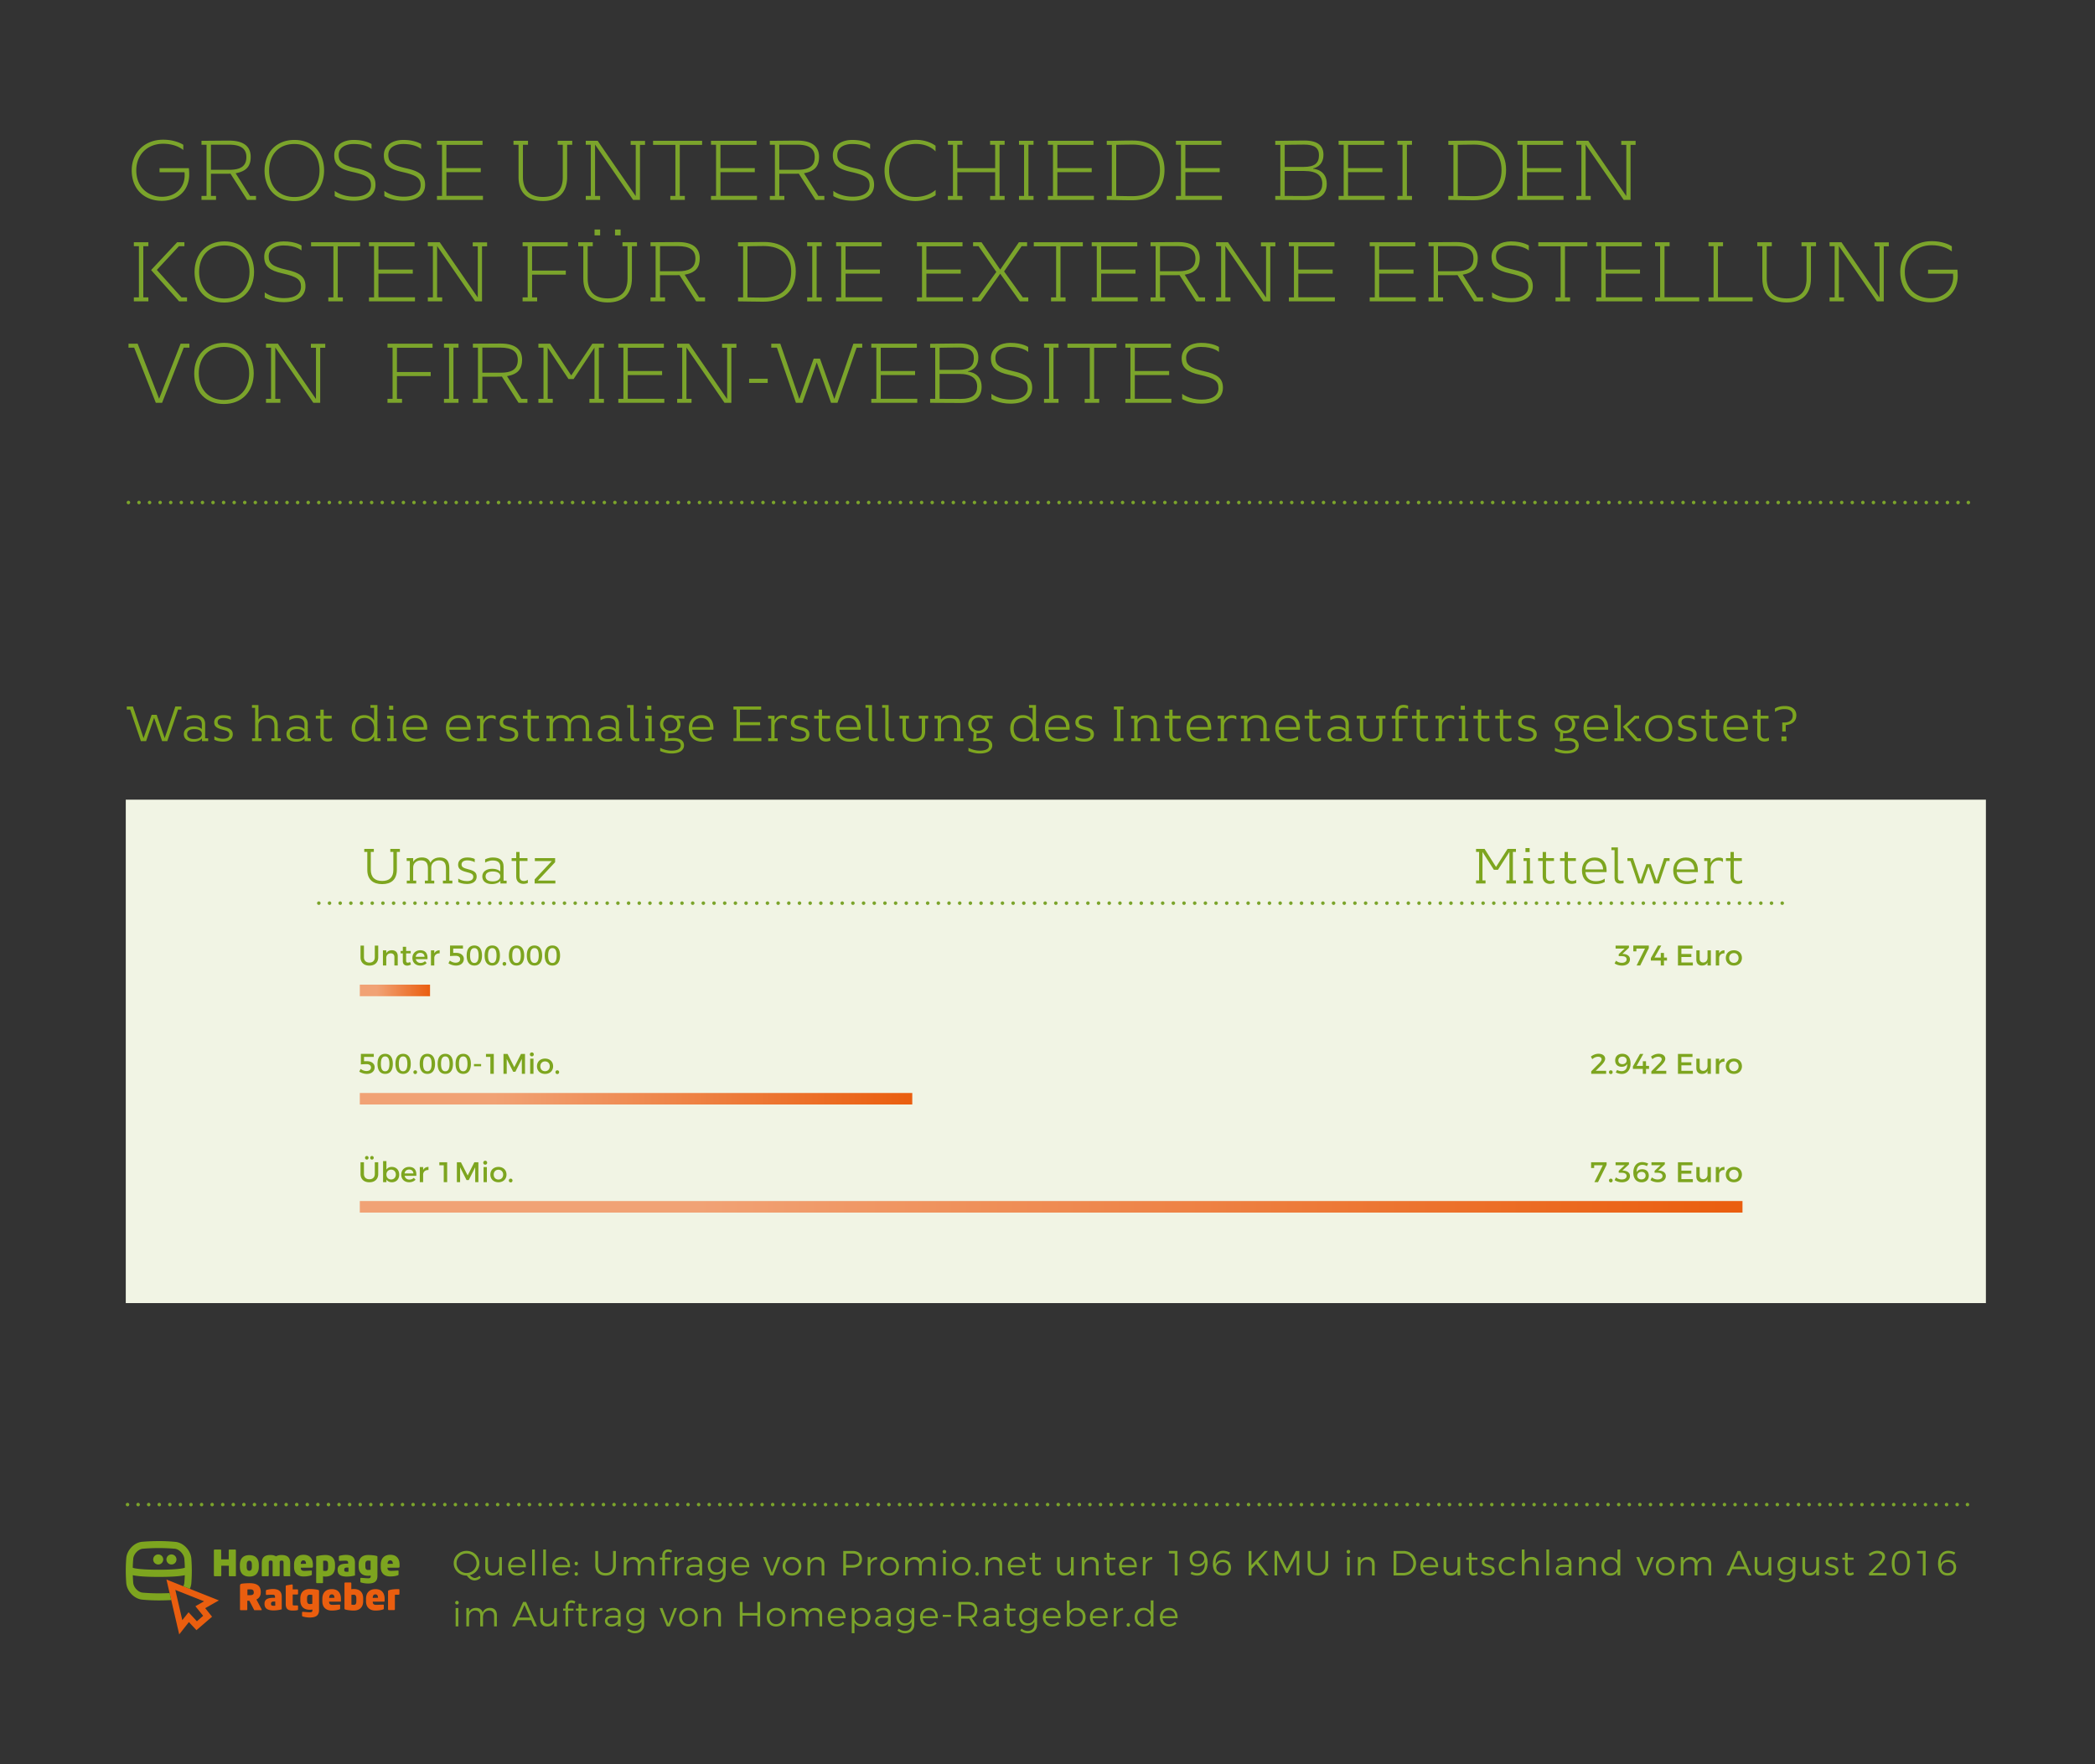 <svg preserveAspectRatio="xMidYMid slice" xmlns="http://www.w3.org/2000/svg" xmlns:xlink="http://www.w3.org/1999/xlink" width="665" height="560" viewBox="0 0 595.276 500.783"><rect x="0" y="0" width="595.276" height="500.783" fill="#333333" stroke="none"/><g fill="#7BA42B"><path d="M38.986 48.339c0 4.945 3.48 7.513 7.296 7.513s6.433-2.568 6.433-6.096a6.3 6.3 0 00-.048-.864h-7.081V47.74h8.329s.096.888.096 1.776c0 4.32-2.977 7.489-7.777 7.489-4.849 0-8.545-3.168-8.545-8.665 0-5.064 3.672-8.688 8.929-8.688 2.904 0 4.92.936 5.712 1.44v1.488c-1.008-.816-2.904-1.776-5.737-1.776-4.343-.001-7.607 2.999-7.607 7.535zM65.723 49.3s-.624.024-1.368.024h-4.176v6.289h1.44v1.128H57.49v-1.128h1.44V41.091h-1.44v-1.128c2.568 0 4.752-.048 7.873-.048 3.984 0 6.096 1.584 6.096 4.608 0 2.544-1.104 4.081-4.272 4.657l4.081 6.433h1.704v1.128h-2.52L65.723 49.3zm-.385-1.105c2.856 0 4.896-.744 4.896-3.624 0-2.353-1.584-3.504-4.944-3.504h-5.112v7.128h5.16zM75.394 48.459c0-5.185 3.36-8.737 8.473-8.737 5.112 0 8.4 3.433 8.424 8.617 0 5.185-3.36 8.737-8.473 8.737s-8.4-3.432-8.424-8.617zm1.296-.048c0 4.368 2.688 7.513 7.177 7.513 4.488 0 7.128-3.168 7.128-7.537s-2.688-7.513-7.177-7.513-7.128 3.169-7.128 7.537zM100.666 39.722c3.433 0 5.088 1.176 5.088 1.176v1.416s-1.44-1.44-5.136-1.44c-1.944 0-4.176.84-4.176 3.096 0 1.944.96 2.88 5.136 3.816 3.528.792 5.305 1.872 5.305 4.68 0 2.736-2.184 4.513-6.168 4.513-3.312 0-5.4-1.32-5.4-1.32v-1.488s1.896 1.656 5.544 1.656c3.12 0 4.752-1.272 4.752-3.264 0-2.016-1.128-2.833-5.305-3.769-3.528-.792-5.136-1.968-5.136-4.704-.001-3.023 2.735-4.368 5.496-4.368zM114.753 39.722c3.433 0 5.088 1.176 5.088 1.176v1.416s-1.44-1.44-5.136-1.44c-1.944 0-4.176.84-4.176 3.096 0 1.944.96 2.88 5.136 3.816 3.528.792 5.305 1.872 5.305 4.68 0 2.736-2.184 4.513-6.168 4.513-3.312 0-5.4-1.32-5.4-1.32v-1.488s1.896 1.656 5.544 1.656c3.12 0 4.752-1.272 4.752-3.264 0-2.016-1.128-2.833-5.305-3.769-3.528-.792-5.136-1.968-5.136-4.704 0-3.023 2.736-4.368 5.496-4.368zM125.77 41.091h-1.44v-1.128h12.938v1.152h-10.249v6.601h9.745v1.152h-9.745v6.72h10.369v1.152h-13.057v-1.128h1.44V41.091z"/></g><g fill="#7BA42B"><path d="M161.292 50.163c0 4.8-2.784 6.889-6.865 6.889-4.08 0-6.937-2.064-6.937-6.769V41.09h-1.44v-1.128h4.128v1.128h-1.44v9.097c0 3.96 2.136 5.713 5.688 5.713s5.617-1.729 5.617-5.569V41.09h-1.44v-1.128h4.128v1.128h-1.44v9.073zM166.57 55.612h1.44V41.091h-1.44v-1.128h3.384l10.801 15.697V41.115h-1.44v-1.128h4.081v1.128h-1.44V56.74h-1.944L169.21 41.043v14.569h1.44v1.128h-4.081v-1.128zM192.01 55.612V41.115h-6.336v-1.152h13.921v1.152h-6.337v14.498h1.44v1.128h-4.128v-1.128h1.44zM203.554 41.091h-1.44v-1.128h12.938v1.152h-10.249v6.601h9.745v1.152h-9.745v6.72h10.369v1.152h-13.057v-1.128h1.44V41.091zM227.05 49.3s-.624.024-1.368.024h-4.176v6.289h1.44v1.128h-4.128v-1.128h1.44V41.091h-1.44v-1.128c2.568 0 4.752-.048 7.873-.048 3.984 0 6.096 1.584 6.096 4.608 0 2.544-1.104 4.081-4.272 4.657l4.081 6.433h1.704v1.128h-2.52l-4.73-7.441zm-.384-1.105c2.856 0 4.896-.744 4.896-3.624 0-2.353-1.584-3.504-4.944-3.504h-5.112v7.128h5.16zM242.193 39.722c3.433 0 5.089 1.176 5.089 1.176v1.416s-1.44-1.44-5.137-1.44c-1.944 0-4.176.84-4.176 3.096 0 1.944.96 2.88 5.136 3.816 3.528.792 5.305 1.872 5.305 4.68 0 2.736-2.184 4.513-6.168 4.513-3.312 0-5.4-1.32-5.4-1.32v-1.488s1.896 1.656 5.544 1.656c3.12 0 4.752-1.272 4.752-3.264 0-2.016-1.128-2.833-5.305-3.769-3.528-.792-5.136-1.968-5.136-4.704 0-3.023 2.736-4.368 5.496-4.368zM265.882 55.42s-2.304 1.632-5.737 1.632c-4.992 0-8.761-3.168-8.761-8.665 0-5.064 3.672-8.689 8.929-8.689 3.528 0 5.545 1.68 5.545 1.68v1.608s-1.752-2.136-5.569-2.136c-4.344 0-7.608 3-7.608 7.537 0 4.944 3.552 7.513 7.513 7.513 3.648 0 5.688-1.992 5.688-1.992v1.512zM272.049 48.891v6.721h1.44v1.128h-4.128v-1.128h1.44V41.091h-1.44v-1.128h4.128v1.128h-1.44v6.648h10.729v-6.648h-1.44v-1.128h4.128v1.128h-1.44v14.521h1.44v1.128h-4.128v-1.128h1.44v-6.721h-10.729zM292.233 55.612h1.44v1.128h-4.128v-1.128h1.44V41.091h-1.44v-1.128h4.128v1.128h-1.44v14.521zM299.193 41.091h-1.441v-1.128h12.937v1.152h-10.248v6.601h9.744v1.152h-9.744v6.72h10.368v1.152h-13.057v-1.128h1.441V41.091zM314.457 56.74v-1.128h1.439V41.115h-1.439v-1.128c2.544 0 3.863-.096 7.393-.096 5.4 0 9 2.88 9 8.305s-3.336 8.641-9.217 8.641c-3.528-.001-4.632-.097-7.176-.097zm2.688-1.128s2.664.072 4.585.072c5.304 0 7.825-2.952 7.825-7.417s-2.617-7.225-7.801-7.225a213 213 0 00-4.609.072v14.498zM335.528 41.091h-1.439v-1.128h12.937v1.152h-10.249v6.601h9.745v1.152h-9.745v6.72h10.369v1.152h-13.057v-1.128h1.439V41.091z"/></g><g fill="#7BA42B"><path d="M363.73 41.115h-1.44v-1.128c2.544 0 4.704-.096 8.232-.096 4.033 0 5.449 1.608 5.449 4.033 0 3.456-2.929 3.864-2.929 3.864v.12s3.864.144 3.864 4.296c0 2.929-1.872 4.584-6 4.584-3.528 0-6.073-.048-8.617-.048v-1.128h1.44V41.115zm1.249 0v6.265h5.4c3 0 4.32-1.008 4.32-3.336 0-1.968-1.2-3-4.177-3-1.919-.001-5.543.071-5.543.071zm10.657 11.041c0-2.28-1.536-3.624-5.113-3.624h-5.544v7.081s4.057.024 5.977.024c3.407-.001 4.68-1.321 4.68-3.481zM381.706 41.091h-1.44v-1.128h12.938v1.152h-10.249v6.601h9.745v1.152h-9.745v6.72h10.369v1.152h-13.058v-1.128h1.44V41.091zM399.658 55.612h1.44v1.128h-4.129v-1.128h1.44V41.091h-1.44v-1.128h4.129v1.128h-1.44v14.521zM411.418 56.74v-1.128h1.44V41.115h-1.44v-1.128c2.544 0 3.864-.096 7.393-.096 5.4 0 9.001 2.88 9.001 8.305s-3.336 8.641-9.217 8.641c-3.529-.001-4.633-.097-7.177-.097zm2.688-1.128s2.664.072 4.584.072c5.305 0 7.825-2.952 7.825-7.417s-2.616-7.225-7.801-7.225c-1.92 0-4.608.072-4.608.072v14.498zM432.49 41.091h-1.44v-1.128h12.938v1.152h-10.249v6.601h9.745v1.152h-9.745v6.72h10.369v1.152H431.05v-1.128h1.44V41.091zM447.753 55.612h1.44V41.091h-1.44v-1.128h3.385l10.801 15.697V41.115h-1.44v-1.128h4.08v1.128h-1.439V56.74h-1.944l-10.801-15.697v14.569h1.439v1.128h-4.08v-1.128z"/></g><g fill="#7BA42B"><path d="M38.29 84.412h1.44V69.89h-1.44v-1.128h4.128v1.128h-1.44v14.521h1.44v1.128H38.29v-1.127zm15.098 0v1.128h-2.256l-7.945-8.881 7.393-7.896h2.064v1.128h-1.56l-6.265 6.721 7.008 7.801h1.561zM55.521 77.259c0-5.185 3.36-8.737 8.473-8.737 5.112 0 8.4 3.433 8.424 8.617 0 5.185-3.36 8.737-8.473 8.737s-8.399-3.432-8.424-8.617zm1.297-.048c0 4.368 2.688 7.513 7.177 7.513 4.488 0 7.128-3.168 7.128-7.537s-2.688-7.513-7.177-7.513-7.128 3.169-7.128 7.537zM80.794 68.522c3.433 0 5.089 1.176 5.089 1.176v1.416s-1.44-1.44-5.137-1.44c-1.944 0-4.176.84-4.176 3.096 0 1.944.96 2.88 5.136 3.816 3.528.792 5.305 1.872 5.305 4.68 0 2.736-2.184 4.513-6.168 4.513-3.312 0-5.4-1.32-5.4-1.32v-1.488s1.896 1.656 5.544 1.656c3.12 0 4.752-1.272 4.752-3.264 0-2.016-1.128-2.833-5.305-3.769-3.528-.792-5.136-1.968-5.136-4.704 0-3.024 2.736-4.368 5.496-4.368zM94.93 84.412V69.914h-6.336v-1.152h13.921v1.152h-6.337v14.498h1.44v1.128H93.49v-1.128h1.44zM106.474 69.89h-1.44v-1.128h12.938v1.152h-10.249v6.601h9.745v1.152h-9.745v6.72h10.369v1.152h-13.057v-1.128h1.44V69.89zM121.737 84.412h1.44V69.89h-1.44v-1.128h3.384l10.801 15.697V69.914h-1.44v-1.128h4.081v1.128h-1.44V85.54h-1.944l-10.801-15.697v14.569h1.44v1.128h-4.081v-1.128zM148.641 84.412h1.44V69.89h-1.44v-1.128h12.793v1.152h-10.105v6.889h9.577v1.152h-9.577v6.457h1.44v1.128h-4.128v-1.128zM179.674 78.963c0 4.8-2.784 6.889-6.865 6.889-4.08 0-6.937-2.064-6.937-6.769V69.89h-1.44v-1.128h4.128v1.128h-1.44v9.097c0 3.96 2.136 5.713 5.688 5.713s5.617-1.729 5.617-5.569V69.89h-1.44v-1.128h4.128v1.128h-1.44v9.073zm-9.025-12.145h-1.584v-1.68h1.584v1.68zm5.809 0h-1.584v-1.68h1.584v1.68zM193.186 78.099s-.624.024-1.368.024h-4.176v6.289h1.44v1.128h-4.128v-1.128h1.44V69.89h-1.44v-1.128c2.568 0 4.752-.048 7.873-.048 3.984 0 6.096 1.584 6.096 4.608 0 2.544-1.104 4.081-4.272 4.657l4.081 6.433h1.704v1.128h-2.52l-4.73-7.441zm-.385-1.104c2.856 0 4.896-.744 4.896-3.624 0-2.353-1.584-3.504-4.944-3.504h-5.112v7.128h5.16zM209.792 85.54v-1.128h1.44V69.914h-1.44v-1.128c2.544 0 3.864-.096 7.393-.096 5.401 0 9.001 2.88 9.001 8.305s-3.336 8.641-9.217 8.641c-3.529 0-4.633-.096-7.177-.096zm2.688-1.128s2.664.072 4.584.072c5.304 0 7.825-2.952 7.825-7.417s-2.616-7.225-7.801-7.225c-1.92 0-4.608.072-4.608.072v14.498zM232.112 84.412h1.44v1.128h-4.128v-1.128h1.44V69.89h-1.44v-1.128h4.128v1.128h-1.44v14.522zM239.072 69.89h-1.44v-1.128h12.938v1.152h-10.25v6.601h9.745v1.152h-9.745v6.72h10.369v1.152h-13.057v-1.128h1.44V69.89zM262.016 69.89h-1.44v-1.128h12.937v1.152h-10.249v6.601h9.745v1.152h-9.745v6.72h10.369v1.152h-13.057v-1.128h1.44V69.89zM278.648 85.54h-2.328v-1.128h1.56l5.232-7.225-5.041-7.297h-1.56v-1.128h2.4l5.304 7.776 5.305-7.776h2.328v1.128h-1.56l-4.968 7.153 5.304 7.369h1.56v1.128h-2.4l-5.569-7.849-5.567 7.849zM300.08 84.412V69.914h-6.336v-1.152h13.921v1.152h-6.337v14.498h1.44v1.128h-4.128v-1.128h1.44zM311.624 69.89h-1.44v-1.128h12.938v1.152h-10.249v6.601h9.745v1.152h-9.745v6.72h10.368v1.152h-13.057v-1.128h1.44V69.89zM335.12 78.099s-.624.024-1.368.024h-4.176v6.289h1.439v1.128h-4.129v-1.128h1.441V69.89h-1.441v-1.128c2.568 0 4.753-.048 7.873-.048 3.984 0 6.097 1.584 6.097 4.608 0 2.544-1.104 4.081-4.272 4.657l4.08 6.433h1.705v1.128h-2.521l-4.728-7.441zm-.384-1.104c2.855 0 4.896-.744 4.896-3.624 0-2.353-1.585-3.504-4.944-3.504h-5.112v7.128h5.16zM345.487 84.412h1.44V69.89h-1.44v-1.128h3.385l10.801 15.697V69.914h-1.44v-1.128h4.08v1.128h-1.439V85.54h-1.944l-10.801-15.697v14.569h1.439v1.128h-4.08v-1.128zM367.592 69.89h-1.44v-1.128h12.938v1.152h-10.25v6.601h9.745v1.152h-9.745v6.72h10.369v1.152h-13.058v-1.128h1.44V69.89zM390.535 69.89h-1.44v-1.128h12.938v1.152h-10.249v6.601h9.745v1.152h-9.745v6.72h10.369v1.152h-13.058v-1.128h1.44V69.89zM414.031 78.099s-.624.024-1.368.024h-4.176v6.289h1.44v1.128h-4.129v-1.128h1.44V69.89h-1.44v-1.128c2.568 0 4.753-.048 7.873-.048 3.984 0 6.097 1.584 6.097 4.608 0 2.544-1.104 4.081-4.272 4.657l4.08 6.433h1.704v1.128h-2.521l-4.728-7.441zm-.384-1.104c2.856 0 4.896-.744 4.896-3.624 0-2.353-1.584-3.504-4.944-3.504h-5.112v7.128h5.16zM429.175 68.522c3.433 0 5.089 1.176 5.089 1.176v1.416s-1.44-1.44-5.137-1.44c-1.944 0-4.177.84-4.177 3.096 0 1.944.961 2.88 5.137 3.816 3.528.792 5.305 1.872 5.305 4.68 0 2.736-2.185 4.513-6.169 4.513-3.312 0-5.4-1.32-5.4-1.32v-1.488s1.896 1.656 5.545 1.656c3.12 0 4.752-1.272 4.752-3.264 0-2.016-1.128-2.833-5.304-3.769-3.528-.792-5.137-1.968-5.137-4.704 0-3.024 2.736-4.368 5.496-4.368zM443.287 84.412V69.914h-6.336v-1.152h13.921v1.152h-6.337v14.498h1.44v1.128h-4.128v-1.128h1.44zM454.831 69.89h-1.44v-1.128h12.938v1.152H456.08v6.601h9.745v1.152h-9.745v6.72h10.369v1.152h-13.058v-1.128h1.44V69.89zM470.095 84.412h1.44V69.89h-1.44v-1.128h4.129v1.128h-1.44v14.497h9.841v1.152h-12.529v-1.127zM485.262 84.412h1.44V69.89h-1.44v-1.128h4.129v1.128h-1.44v14.497h9.841v1.152h-12.529v-1.127zM514.351 78.963c0 4.8-2.784 6.889-6.864 6.889s-6.937-2.064-6.937-6.769V69.89h-1.44v-1.128h4.129v1.128h-1.44v9.097c0 3.96 2.137 5.713 5.688 5.713 3.553 0 5.616-1.729 5.616-5.569V69.89h-1.439v-1.128h4.128v1.128h-1.44v9.073zM519.63 84.412h1.44V69.89h-1.44v-1.128h3.385l10.801 15.697V69.914h-1.44v-1.128h4.08v1.128h-1.439V85.54h-1.944l-10.801-15.697v14.569h1.439v1.128h-4.08v-1.128zM540.989 77.139c0 4.945 3.48 7.513 7.297 7.513s6.433-2.568 6.433-6.096c0-.552-.049-.864-.049-.864h-7.08V76.54h8.328s.097.888.097 1.776c0 4.32-2.977 7.489-7.776 7.489-4.849 0-8.545-3.168-8.545-8.665 0-5.064 3.672-8.688 8.929-8.688 2.904 0 4.92.936 5.712 1.44v1.488c-1.008-.816-2.904-1.776-5.736-1.776-4.345-.002-7.61 2.999-7.61 7.535z"/></g><g fill="#7BA42B"><path d="M51.563 97.563h2.496v1.128h-1.608l-6.145 15.649H44.53l-6.145-15.649h-1.608v-1.128h2.592l6.097 15.625 6.097-15.625zM55.426 106.059c0-5.185 3.36-8.737 8.473-8.737 5.112 0 8.4 3.433 8.424 8.617 0 5.185-3.36 8.737-8.473 8.737s-8.4-3.432-8.424-8.617zm1.296-.047c0 4.368 2.688 7.513 7.177 7.513 4.488 0 7.128-3.168 7.128-7.537s-2.688-7.513-7.177-7.513-7.128 3.168-7.128 7.537zM75.802 113.212h1.44V98.691h-1.44v-1.128h3.384l10.801 15.697V98.715h-1.44v-1.128h4.081v1.128h-1.44v15.625h-1.944L78.442 98.643v14.569h1.44v1.128h-4.081v-1.128z"/></g><g fill="#7BA42B"><path d="M110.29 113.212h1.44V98.691h-1.44v-1.128h12.793v1.152h-10.105v6.889h9.577v1.152h-9.577v6.457h1.44v1.128h-4.128v-1.129zM129.011 113.212h1.44v1.128h-4.128v-1.128h1.44V98.691h-1.44v-1.128h4.128v1.128h-1.44v14.521zM142.763 106.9s-.624.024-1.368.024h-4.176v6.289h1.44v1.128h-4.128v-1.128h1.44V98.691h-1.44v-1.128c2.568 0 4.752-.048 7.873-.048 3.984 0 6.096 1.584 6.096 4.608 0 2.544-1.104 4.081-4.272 4.657l4.081 6.433h1.704v1.128h-2.52l-4.73-7.441zm-.385-1.105c2.856 0 4.896-.744 4.896-3.624 0-2.353-1.584-3.504-4.944-3.504h-5.112v7.128h5.16zM171.731 98.691h-1.44v14.521h1.44v1.128h-4.128v-1.128h1.44V98.691l-5.929 8.905h-1.44l-5.905-8.905v14.521h1.44v1.128h-4.081v-1.128h1.44V98.691h-1.44v-1.128h3.336l5.977 9 6-9h3.288v1.128zM177.25 98.691h-1.44v-1.128h12.938v1.152h-10.249v6.601h9.745v1.152h-9.745v6.721h10.369v1.152H175.81v-1.128h1.44V98.691zM192.514 113.212h1.44V98.691h-1.44v-1.128h3.384l10.801 15.697V98.715h-1.44v-1.128h4.081v1.128h-1.44v15.625h-1.944l-10.801-15.697v14.569h1.44v1.128h-4.081v-1.128zM212.938 108.699v-1.2h5.28v1.2h-5.28zM220.833 98.691h-1.608v-1.128h2.568l5.4 15.697 4.081-11.473h1.776l4.081 11.473 5.4-15.697h2.521v1.128h-1.608l-5.424 15.649h-1.824l-4.056-11.473-4.057 11.473h-1.848l-5.402-15.649zM249.058 98.691h-1.44v-1.128h12.938v1.152h-10.249v6.601h9.745v1.152h-9.745v6.721h10.369v1.152h-13.057v-1.128h1.44V98.691zM265.762 98.715h-1.44v-1.128c2.544 0 4.705-.096 8.233-.096 4.032 0 5.448 1.608 5.448 4.033 0 3.456-2.928 3.864-2.928 3.864v.12s3.864.144 3.864 4.296c0 2.929-1.872 4.584-6 4.584-3.528 0-6.072-.048-8.617-.048v-1.128h1.44V98.715zm1.248 0v6.265h5.4c3 0 4.32-1.008 4.32-3.336 0-1.968-1.2-3-4.176-3-1.92-.001-5.544.071-5.544.071zm10.657 11.041c0-2.28-1.536-3.624-5.112-3.624h-5.544v7.081s4.056.024 5.977.024c3.407-.001 4.679-1.321 4.679-3.481zM287.073 97.323c3.433 0 5.089 1.176 5.089 1.176v1.416s-1.44-1.44-5.137-1.44c-1.944 0-4.176.84-4.176 3.096 0 1.944.96 2.88 5.136 3.816 3.528.792 5.305 1.872 5.305 4.68 0 2.736-2.184 4.513-6.168 4.513-3.312 0-5.4-1.32-5.4-1.32v-1.488s1.896 1.656 5.544 1.656c3.12 0 4.752-1.272 4.752-3.264 0-2.016-1.128-2.833-5.305-3.769-3.528-.792-5.136-1.968-5.136-4.704 0-3.024 2.736-4.368 5.496-4.368zM299.338 113.212h1.439v1.128h-4.128v-1.128h1.441V98.691h-1.441v-1.128h4.128v1.128h-1.439v14.521zM309.633 113.212V98.715h-6.336v-1.152h13.921v1.152h-6.337v14.498h1.44v1.128h-4.128v-1.128h1.44zM321.177 98.691h-1.44v-1.128h12.938v1.152h-10.249v6.601h9.745v1.152h-9.745v6.721h10.368v1.152h-13.057v-1.128h1.44V98.691zM341.217 97.323c3.433 0 5.089 1.176 5.089 1.176v1.416s-1.44-1.44-5.137-1.44c-1.944 0-4.177.84-4.177 3.096 0 1.944.961 2.88 5.137 3.816 3.528.792 5.305 1.872 5.305 4.68 0 2.736-2.185 4.513-6.169 4.513-3.312 0-5.4-1.32-5.4-1.32v-1.488s1.896 1.656 5.545 1.656c3.12 0 4.752-1.272 4.752-3.264 0-2.016-1.128-2.833-5.304-3.769-3.528-.792-5.137-1.968-5.137-4.704 0-3.024 2.736-4.368 5.496-4.368z"/></g><path fill="none" stroke="#7BA42B" stroke-linecap="round" stroke-linejoin="round" stroke-dasharray="0,3.002" d="M39.752 142.64h517.773"/><path fill="none" stroke="#7BA42B" stroke-linecap="round" stroke-linejoin="round" d="M559.026 142.64h0m-522.276 0h0"/><g fill="#7BA42B"><path d="M136.779 447.855c-.537.497-1.172.766-1.778.766-.805 0-1.549-.507-2.185-1.391h-.08c-2.037 0-3.646-1.55-3.646-3.507s1.609-3.497 3.646-3.497c2.026 0 3.636 1.54 3.636 3.497 0 1.648-1.143 3.01-2.712 3.397.487.517.954.794 1.43.794.407 0 .875-.229 1.341-.625l.348.566zm-4.043-1.35c1.55 0 2.821-1.242 2.821-2.781 0-1.54-1.271-2.762-2.821-2.762s-2.841 1.222-2.841 2.762c0 1.538 1.291 2.781 2.841 2.781zM142.765 441.975v5.225h-.775v-1.182c-.348.814-1.043 1.201-1.987 1.212-1.222 0-1.957-.775-1.957-2.037v-3.218h.775v3.02c0 .934.546 1.49 1.45 1.49 1.083-.021 1.719-.814 1.719-1.947v-2.562h.775zM149.564 444.876h-4.271c.129 1.033.874 1.708 1.897 1.708.646 0 1.212-.238 1.619-.665l.427.447c-.497.546-1.231.864-2.105.864-1.54 0-2.603-1.083-2.603-2.643s1.073-2.633 2.593-2.643c1.689.001 2.523 1.163 2.443 2.932zm-.695-.616c-.05-1.013-.725-1.669-1.749-1.669-1.003 0-1.718.656-1.828 1.669h3.577zM152.112 439.829v7.371h-.775v-7.371h.775zM155.263 439.829v7.371h-.775v-7.371h.775zM162.11 444.876h-4.271c.129 1.033.874 1.708 1.897 1.708.646 0 1.211-.238 1.619-.665l.427.447c-.497.546-1.231.864-2.106.864-1.54 0-2.603-1.083-2.603-2.643s1.073-2.633 2.593-2.643c1.689.001 2.523 1.163 2.444 2.932zm-.695-.616c-.05-1.013-.725-1.669-1.749-1.669-1.003 0-1.718.656-1.828 1.669h3.577zM164.359 443.823c0 .288-.208.506-.477.506-.278 0-.486-.218-.486-.506s.208-.507.486-.507c.269 0 .477.219.477.507zm0 2.95c0 .288-.208.506-.477.506-.278 0-.486-.218-.486-.506s.208-.507.486-.507c.269 0 .477.219.477.507zM172.21 446.505c1.321 0 2.116-.795 2.116-2.165v-4.093h.794v4.093c0 1.817-1.093 2.891-2.911 2.891-1.828 0-2.93-1.073-2.93-2.891v-4.093h.794v4.093c.002 1.37.817 2.165 2.137 2.165zM186.014 443.981v3.219h-.775v-3.02c0-.944-.546-1.5-1.45-1.5-1.083.029-1.708.814-1.708 1.946v2.573h-.785v-3.02c0-.944-.537-1.5-1.45-1.5-1.073.029-1.719.814-1.719 1.946v2.573h-.765v-5.225h.765v1.182c.348-.814 1.053-1.202 1.997-1.212.983 0 1.659.497 1.877 1.361.328-.914 1.063-1.352 2.066-1.361 1.222.002 1.947.767 1.947 2.038zM189.062 441.448v.686h1.5v.606h-1.5v4.46h-.765v-4.46h-.675v-.606h.675v-.586c0-1.132.805-1.758 1.679-1.748.397 0 .805.129 1.123.367l-.318.597a1.412 1.412 0 00-.794-.269c-.508-.01-.925.338-.925.953zM194.409 441.945v.755c-1.103-.02-1.788.666-1.877 1.719v2.781h-.774v-5.225h.774v1.162c.347-.765.993-1.182 1.877-1.192zM198.842 447.2v-.814c-.417.566-1.083.845-1.917.845-1.083 0-1.778-.686-1.778-1.58 0-.914.725-1.49 1.957-1.5h1.718v-.327c0-.766-.477-1.232-1.4-1.232-.576 0-1.113.219-1.659.606l-.328-.547c.676-.446 1.242-.705 2.136-.705 1.292 0 2.007.686 2.017 1.798l.01 3.457h-.756zm-.01-1.798v-.636h-1.629c-.874 0-1.331.269-1.331.854 0 .576.467.963 1.202.963.884.001 1.559-.436 1.758-1.181zM206.286 441.975v4.679c0 1.529-1.043 2.493-2.632 2.493-.824-.01-1.51-.278-2.146-.766l.357-.565c.517.427 1.063.655 1.758.665 1.143 0 1.888-.705 1.888-1.808v-.795c-.368.695-1.043 1.093-1.927 1.093-1.411 0-2.384-1.043-2.384-2.523 0-1.47.964-2.493 2.364-2.503.894-.01 1.57.397 1.947 1.093v-1.062h.775zm-.774 2.494c0-1.093-.745-1.878-1.788-1.878-1.053 0-1.788.785-1.798 1.878.01 1.082.745 1.867 1.798 1.867 1.043 0 1.788-.785 1.788-1.867zM212.957 444.876h-4.271c.129 1.033.874 1.708 1.897 1.708.646 0 1.212-.238 1.619-.665l.427.447c-.497.546-1.231.864-2.105.864-1.54 0-2.603-1.083-2.603-2.643s1.073-2.633 2.593-2.643c1.688.001 2.522 1.163 2.443 2.932zm-.695-.616c-.05-1.013-.725-1.669-1.749-1.669-1.003 0-1.718.656-1.828 1.669h3.577zM217.722 441.975l1.669 4.439 1.659-4.439h.785l-2.056 5.225h-.805l-2.076-5.225h.824zM227.758 444.578c0 1.569-1.103 2.652-2.652 2.652-1.549 0-2.652-1.083-2.652-2.652 0-1.55 1.103-2.633 2.652-2.633 1.55 0 2.652 1.083 2.652 2.633zm-4.529.01c0 1.172.785 1.967 1.877 1.967s1.877-.795 1.877-1.967c0-1.152-.785-1.957-1.877-1.957s-1.877.804-1.877 1.957zM234.299 443.981v3.219h-.774v-3.02c0-.934-.557-1.49-1.48-1.49-1.033.01-1.668.695-1.758 1.709v2.801h-.774v-5.225h.774v1.152c.368-.795 1.073-1.173 2.027-1.183 1.25.001 1.985.766 1.985 2.037zM244.985 442.581c0 1.53-.994 2.414-2.712 2.414h-1.818v2.205h-.795v-6.953h2.613c1.719 0 2.712.853 2.712 2.334zm-.765.019c0-1.062-.725-1.619-1.977-1.619h-1.788v3.278h1.788c1.252.001 1.977-.566 1.977-1.659zM249.251 441.945v.755c-1.103-.02-1.788.666-1.877 1.719v2.781h-.774v-5.225h.774v1.162c.348-.765.994-1.182 1.877-1.192zM255.463 444.578c0 1.569-1.103 2.652-2.652 2.652-1.549 0-2.652-1.083-2.652-2.652 0-1.55 1.103-2.633 2.652-2.633 1.549 0 2.652 1.083 2.652 2.633zm-4.53.01c0 1.172.785 1.967 1.877 1.967s1.877-.795 1.877-1.967c0-1.152-.785-1.957-1.877-1.957s-1.877.804-1.877 1.957zM265.878 443.981v3.219h-.775v-3.02c0-.944-.546-1.5-1.45-1.5-1.083.029-1.708.814-1.708 1.946v2.573h-.785v-3.02c0-.944-.537-1.5-1.45-1.5-1.073.029-1.719.814-1.719 1.946v2.573h-.765v-5.225h.765v1.182c.348-.814 1.053-1.202 1.997-1.212.983 0 1.659.497 1.877 1.361.328-.914 1.063-1.352 2.066-1.361 1.222.002 1.947.767 1.947 2.038zM268.886 440.475a.506.506 0 11-1.013 0c0-.309.219-.526.507-.526s.506.218.506.526zm-.119 1.5v5.225h-.765v-5.225h.765zM275.832 444.578c0 1.569-1.103 2.652-2.652 2.652-1.549 0-2.652-1.083-2.652-2.652 0-1.55 1.103-2.633 2.652-2.633 1.549 0 2.652 1.083 2.652 2.633zm-4.53.01c0 1.172.785 1.967 1.877 1.967s1.877-.795 1.877-1.967c0-1.152-.785-1.957-1.877-1.957s-1.877.804-1.877 1.957zM278.122 446.773c0 .288-.208.506-.477.506-.278 0-.486-.218-.486-.506s.208-.507.486-.507c.268 0 .477.219.477.507zM284.758 443.981v3.219h-.774v-3.02c0-.934-.557-1.49-1.48-1.49-1.033.01-1.668.695-1.758 1.709v2.801h-.774v-5.225h.774v1.152c.368-.795 1.073-1.173 2.027-1.183 1.25.001 1.985.766 1.985 2.037zM291.399 444.876h-4.271c.129 1.033.874 1.708 1.897 1.708.646 0 1.212-.238 1.619-.665l.427.447c-.497.546-1.231.864-2.105.864-1.54 0-2.603-1.083-2.603-2.643s1.073-2.633 2.593-2.643c1.689.001 2.523 1.163 2.443 2.932zm-.695-.616c-.05-1.013-.725-1.669-1.749-1.669-1.003 0-1.718.656-1.828 1.669h3.577zM295.834 446.843c-.368.248-.765.388-1.182.388-.765.01-1.331-.447-1.331-1.48v-3.01h-.755v-.606h.755v-1.37h.765v1.37h1.659v.606h-1.659v2.881c0 .636.248.894.695.894.268-.01.546-.1.834-.269l.219.596zM305.068 441.975v5.225h-.775v-1.182c-.348.814-1.043 1.201-1.986 1.212-1.223 0-1.957-.775-1.957-2.037v-3.218h.774v3.02c0 .934.546 1.49 1.45 1.49 1.083-.021 1.719-.814 1.719-1.947v-2.562h.775zM312.145 443.981v3.219h-.773v-3.02c0-.934-.557-1.49-1.48-1.49-1.033.01-1.669.695-1.759 1.709v2.801h-.774v-5.225h.774v1.152c.368-.795 1.073-1.173 2.026-1.183 1.251.001 1.986.766 1.986 2.037zM316.979 446.843c-.368.248-.766.388-1.183.388-.765.01-1.331-.447-1.331-1.48v-3.01h-.755v-.606h.755v-1.37h.766v1.37h1.658v.606h-1.658v2.881c0 .636.248.894.695.894.268-.01.546-.1.834-.269l.219.596zM322.98 444.876h-4.271c.129 1.033.875 1.708 1.898 1.708.645 0 1.211-.238 1.619-.665l.426.447c-.496.546-1.23.864-2.105.864-1.539 0-2.603-1.083-2.603-2.643s1.073-2.633 2.593-2.643c1.69.001 2.524 1.163 2.443 2.932zm-.695-.616c-.049-1.013-.725-1.669-1.748-1.669-1.004 0-1.719.656-1.828 1.669h3.576zM327.355 441.945v.755c-1.102-.02-1.787.666-1.877 1.719v2.781h-.774v-5.225h.774v1.162c.348-.765.995-1.182 1.877-1.192zM334.533 440.237v6.963h-.795v-6.229H332.1v-.734h2.433zM340.16 446.554c1.5 0 2.255-1.242 2.136-3.169-.308.834-1.043 1.312-2.076 1.312-1.381 0-2.225-.845-2.225-2.195 0-1.421.934-2.295 2.364-2.295 1.698 0 2.731 1.212 2.731 3.357 0 2.215-1.112 3.666-2.881 3.666-.636 0-1.4-.189-1.967-.497l.317-.616a3.208 3.208 0 001.601.437zm-1.421-4.042c0 .943.626 1.529 1.609 1.529 1.123 0 1.778-.755 1.769-1.589.01-.676-.507-1.54-1.698-1.54-.994 0-1.68.597-1.68 1.6zM347.536 440.892c-1.521 0-2.275 1.241-2.156 3.169.309-.845 1.063-1.312 2.106-1.312 1.381 0 2.234.845 2.234 2.195 0 1.41-.943 2.285-2.384 2.285-1.708 0-2.751-1.212-2.751-3.348 0-2.226 1.112-3.676 2.9-3.676.646 0 1.41.198 1.986.497l-.317.615a3.424 3.424 0 00-1.618-.425zm-1.977 4.093c0 .675.517 1.549 1.729 1.549.994 0 1.689-.605 1.689-1.608 0-.944-.636-1.53-1.63-1.53-1.122-.001-1.788.754-1.788 1.589zM359.443 447.2l-2.563-3.308-1.351 1.49v1.817h-.795v-6.953h.795v4.043l3.735-4.043h.943l-2.762 3.029 2.971 3.924h-.973zM363.064 440.247l2.543 5.046 2.533-5.046h.974v6.953h-.735l-.01-5.781-2.533 5.046h-.477l-2.523-5.046v5.781h-.755v-6.953h.983zM374.405 446.505c1.321 0 2.116-.795 2.116-2.165v-4.093h.795v4.093c0 1.817-1.093 2.891-2.911 2.891-1.827 0-2.931-1.073-2.931-2.891v-4.093h.795v4.093c.001 1.37.815 2.165 2.136 2.165zM383.562 440.475a.507.507 0 11-1.014 0c0-.309.219-.526.507-.526s.507.218.507.526zm-.119 1.5v5.225h-.766v-5.225h.766zM390.518 443.981v3.219h-.774v-3.02c0-.934-.557-1.49-1.48-1.49-1.033.01-1.669.695-1.758 1.709v2.801h-.775v-5.225h.775v1.152c.367-.795 1.072-1.173 2.026-1.183 1.25.001 1.986.766 1.986 2.037zM402.267 443.723c0 1.977-1.56 3.477-3.606 3.477h-2.781v-6.953h2.812c2.025 0 3.575 1.5 3.575 3.476zm-.805.01c0-1.569-1.231-2.752-2.791-2.752h-1.997v5.483h2.026c1.55.001 2.762-1.171 2.762-2.731zM408.521 444.876h-4.271c.13 1.033.875 1.708 1.897 1.708.646 0 1.212-.238 1.619-.665l.428.447c-.497.546-1.232.864-2.106.864-1.539 0-2.603-1.083-2.603-2.643s1.073-2.633 2.593-2.643c1.688.001 2.523 1.163 2.443 2.932zm-.696-.616c-.05-1.013-.725-1.669-1.748-1.669-1.003 0-1.719.656-1.828 1.669h3.576zM414.784 441.975v5.225h-.775v-1.182c-.348.814-1.043 1.201-1.986 1.212-1.222 0-1.957-.775-1.957-2.037v-3.218h.775v3.02c0 .934.546 1.49 1.45 1.49 1.082-.021 1.718-.814 1.718-1.947v-2.562h.775zM419.775 446.843c-.367.248-.765.388-1.182.388-.766.01-1.331-.447-1.331-1.48v-3.01h-.755v-.606h.755v-1.37h.765v1.37h1.659v.606h-1.659v2.881c0 .636.248.894.695.894.268-.01.546-.1.834-.269l.219.596zM422.689 442.591c-.587 0-1.033.209-1.033.705 0 1.183 2.92.576 2.92 2.454 0 1.023-.914 1.48-1.917 1.48-.745 0-1.51-.259-2.007-.735l.298-.566c.447.417 1.123.666 1.739.666.615 0 1.112-.239 1.122-.766.029-1.271-2.9-.626-2.891-2.474 0-.993.864-1.42 1.817-1.42.626 0 1.232.188 1.669.477l-.298.596a2.748 2.748 0 00-1.419-.417zM428.345 442.64c-1.083 0-1.858.795-1.858 1.947 0 1.162.775 1.957 1.858 1.957.685 0 1.251-.238 1.619-.676l.446.457c-.467.566-1.191.904-2.096.904-1.52 0-2.593-1.083-2.593-2.643 0-1.55 1.083-2.643 2.593-2.643.845 0 1.54.288 2.017.774l-.427.537a2.182 2.182 0 00-1.559-.614zM437.07 443.981v3.219h-.774v-3.02c0-.934-.557-1.49-1.48-1.49-1.112.01-1.768.805-1.768 1.947v2.562h-.775v-7.371h.775v3.318c.357-.814 1.072-1.192 2.036-1.202 1.251.001 1.986.766 1.986 2.037zM440.026 439.829v7.371h-.775v-7.371h.775zM445.611 447.2v-.814c-.418.566-1.083.845-1.918.845-1.082 0-1.777-.686-1.777-1.58 0-.914.725-1.49 1.956-1.5h1.719v-.327c0-.766-.477-1.232-1.4-1.232-.576 0-1.112.219-1.659.606l-.327-.547c.675-.446 1.241-.705 2.136-.705 1.291 0 2.006.686 2.016 1.798l.011 3.457h-.757zm-.01-1.798v-.636h-1.629c-.874 0-1.331.269-1.331.854 0 .576.467.963 1.202.963.884.001 1.559-.436 1.758-1.181zM453.273 443.981v3.219h-.774v-3.02c0-.934-.557-1.49-1.48-1.49-1.033.01-1.669.695-1.758 1.709v2.801h-.775v-5.225h.775v1.152c.367-.795 1.072-1.173 2.026-1.183 1.251.001 1.986.766 1.986 2.037zM460.213 439.829v7.371h-.775v-1.122c-.388.734-1.103 1.162-2.036 1.162-1.49 0-2.523-1.103-2.523-2.662s1.033-2.643 2.514-2.643c.934 0 1.658.427 2.046 1.172v-3.278h.774zm-.775 4.768c0-1.152-.784-1.986-1.888-1.986-1.112 0-1.896.834-1.896 1.986s.784 1.977 1.896 1.977c1.103 0 1.888-.824 1.888-1.977zM465.594 441.975l1.669 4.439 1.659-4.439h.784l-2.056 5.225h-.805l-2.076-5.225h.825zM475.631 444.578c0 1.569-1.103 2.652-2.652 2.652s-2.652-1.083-2.652-2.652c0-1.55 1.103-2.633 2.652-2.633s2.652 1.083 2.652 2.633zm-4.529.01c0 1.172.784 1.967 1.877 1.967s1.878-.795 1.878-1.967c0-1.152-.785-1.957-1.878-1.957s-1.877.804-1.877 1.957zM486.046 443.981v3.219h-.774v-3.02c0-.944-.547-1.5-1.45-1.5-1.083.029-1.709.814-1.709 1.946v2.573h-.785v-3.02c0-.944-.536-1.5-1.45-1.5-1.072.029-1.718.814-1.718 1.946v2.573h-.766v-5.225h.766v1.182c.348-.814 1.053-1.202 1.996-1.212.983 0 1.659.497 1.878 1.361.327-.914 1.062-1.352 2.065-1.361 1.221.002 1.947.767 1.947 2.038zM495.79 445.422h-3.784l-.775 1.778h-.844l3.119-6.953h.824l3.109 6.953h-.864l-.785-1.778zm-.317-.735l-1.58-3.576-1.56 3.576h3.14zM503.087 441.975v5.225h-.775v-1.182c-.348.814-1.043 1.201-1.986 1.212-1.222 0-1.957-.775-1.957-2.037v-3.218h.775v3.02c0 .934.546 1.49 1.45 1.49 1.082-.021 1.718-.814 1.718-1.947v-2.562h.775zM509.937 441.975v4.679c0 1.529-1.043 2.493-2.632 2.493-.825-.01-1.51-.278-2.146-.766l.357-.565c.517.427 1.062.655 1.758.665 1.143 0 1.888-.705 1.888-1.808v-.795c-.368.695-1.043 1.093-1.928 1.093-1.41 0-2.384-1.043-2.384-2.523 0-1.47.964-2.493 2.364-2.503.895-.01 1.569.397 1.947 1.093v-1.062h.776zm-.775 2.494c0-1.093-.745-1.878-1.788-1.878-1.053 0-1.788.785-1.798 1.878.01 1.082.745 1.867 1.798 1.867 1.043 0 1.788-.785 1.788-1.867zM516.637 441.975v5.225h-.775v-1.182c-.348.814-1.043 1.201-1.986 1.212-1.222 0-1.957-.775-1.957-2.037v-3.218h.775v3.02c0 .934.546 1.49 1.45 1.49 1.082-.021 1.718-.814 1.718-1.947v-2.562h.775zM520.268 442.591c-.587 0-1.033.209-1.033.705 0 1.183 2.92.576 2.92 2.454 0 1.023-.914 1.48-1.917 1.48-.745 0-1.51-.259-2.007-.735l.298-.566c.447.417 1.123.666 1.739.666.615 0 1.112-.239 1.122-.766.029-1.271-2.9-.626-2.891-2.474 0-.993.864-1.42 1.817-1.42.626 0 1.232.188 1.669.477l-.298.596a2.753 2.753 0 00-1.419-.417zM526.528 446.843c-.367.248-.765.388-1.182.388-.766.01-1.331-.447-1.331-1.48v-3.01h-.755v-.606h.755v-1.37h.765v1.37h1.659v.606h-1.659v2.881c0 .636.248.894.695.894.269-.01.546-.1.834-.269l.219.596zM534.561 442.014c0-.686-.557-1.093-1.47-1.093-.656 0-1.401.328-1.978.854l-.348-.605c.695-.597 1.57-.964 2.424-.964 1.321 0 2.195.666 2.195 1.709 0 .655-.517 1.46-1.281 2.255l-2.255 2.294h3.954v.735h-4.967v-.646l2.722-2.821c.606-.615 1.004-1.261 1.004-1.718zM542.452 443.714c0 2.255-.924 3.506-2.573 3.506-1.659 0-2.583-1.251-2.583-3.506 0-2.245.924-3.497 2.583-3.497 1.649 0 2.573 1.252 2.573 3.497zm-4.361 0c0 1.897.606 2.86 1.788 2.86 1.162 0 1.778-.963 1.778-2.86s-.616-2.841-1.778-2.841c-1.182 0-1.788.943-1.788 2.841zM546.907 440.237v6.963h-.795v-6.229h-1.639v-.734h2.434zM553.379 440.892c-1.521 0-2.275 1.241-2.156 3.169.309-.845 1.063-1.312 2.106-1.312 1.381 0 2.234.845 2.234 2.195 0 1.41-.943 2.285-2.384 2.285-1.708 0-2.751-1.212-2.751-3.348 0-2.226 1.112-3.676 2.9-3.676.646 0 1.41.198 1.986.497l-.317.615a3.424 3.424 0 00-1.618-.425zm-1.978 4.093c0 .675.517 1.549 1.729 1.549.994 0 1.689-.605 1.689-1.608 0-.944-.636-1.53-1.63-1.53-1.122-.001-1.788.754-1.788 1.589z"/></g><g fill="#7BA42B"><path d="M130.521 454.939a.506.506 0 11-1.013 0c0-.309.219-.526.507-.526s.506.218.506.526zm-.12 1.5v5.225h-.765v-5.225h.765zM141.331 458.445v3.219h-.775v-3.02c0-.944-.546-1.5-1.45-1.5-1.083.029-1.708.814-1.708 1.946v2.573h-.785v-3.02c0-.944-.537-1.5-1.45-1.5-1.073.029-1.719.814-1.719 1.946v2.573h-.765v-5.225h.765v1.182c.348-.814 1.053-1.202 1.997-1.212.983 0 1.659.497 1.877 1.361.328-.914 1.063-1.352 2.066-1.361 1.221.002 1.947.767 1.947 2.038zM151.075 459.886h-3.785l-.774 1.778h-.845l3.119-6.953h.825l3.109 6.953h-.864l-.785-1.778zm-.318-.735l-1.579-3.576-1.56 3.576h3.139zM158.372 456.439v5.225h-.775v-1.182c-.348.814-1.043 1.201-1.987 1.212-1.222 0-1.957-.775-1.957-2.037v-3.218h.775v3.02c0 .934.546 1.49 1.45 1.49 1.083-.021 1.719-.814 1.719-1.947v-2.562h.775zM161.585 455.912v.686h1.5v.606h-1.5v4.46h-.765v-4.46h-.675v-.606h.675v-.586c0-1.132.805-1.758 1.679-1.748.397 0 .805.129 1.123.367l-.318.597a1.412 1.412 0 00-.794-.269c-.508-.01-.925.338-.925.953zM167.042 461.306c-.368.248-.765.388-1.182.388-.765.01-1.331-.447-1.331-1.48v-3.01h-.755v-.606h.755v-1.37h.765v1.37h1.659v.606h-1.659v2.881c0 .636.248.894.695.894.268-.01.546-.1.834-.268l.219.595zM171.266 456.409v.755c-1.103-.02-1.788.666-1.877 1.719v2.781h-.774v-5.225h.774v1.162c.347-.765.993-1.182 1.877-1.192zM175.709 461.664v-.814c-.417.566-1.083.845-1.917.845-1.083 0-1.778-.686-1.778-1.58 0-.914.725-1.49 1.957-1.5h1.718v-.327c0-.766-.477-1.232-1.4-1.232-.576 0-1.113.219-1.659.606l-.328-.547c.676-.446 1.242-.705 2.136-.705 1.292 0 2.006.686 2.017 1.798l.01 3.457h-.756zm-.009-1.798v-.636h-1.629c-.874 0-1.331.269-1.331.854 0 .576.467.963 1.202.963.883.001 1.559-.436 1.758-1.181zM183.144 456.439v4.679c0 1.529-1.043 2.493-2.632 2.493-.824-.01-1.51-.278-2.146-.766l.357-.565c.517.427 1.063.655 1.758.665 1.143 0 1.888-.705 1.888-1.808v-.795c-.368.695-1.043 1.093-1.927 1.093-1.411 0-2.384-1.043-2.384-2.523 0-1.47.964-2.493 2.364-2.503.894-.01 1.57.397 1.947 1.093v-1.062h.775zm-.774 2.493c0-1.093-.745-1.878-1.788-1.878-1.053 0-1.788.785-1.798 1.878.01 1.082.745 1.867 1.798 1.867 1.043.001 1.788-.785 1.788-1.867zM188.347 456.439l1.669 4.439 1.659-4.439h.785l-2.056 5.225h-.805l-2.076-5.225h.824zM198.383 459.042c0 1.569-1.103 2.652-2.652 2.652-1.549 0-2.652-1.083-2.652-2.652 0-1.55 1.103-2.633 2.652-2.633 1.55 0 2.652 1.083 2.652 2.633zm-4.529.01c0 1.172.785 1.967 1.877 1.967s1.877-.795 1.877-1.967c0-1.152-.785-1.957-1.877-1.957s-1.877.804-1.877 1.957zM204.934 458.445v3.219h-.774v-3.02c0-.934-.557-1.49-1.48-1.49-1.033.01-1.668.695-1.758 1.709v2.801h-.774v-5.225h.774v1.152c.368-.795 1.073-1.173 2.027-1.183 1.25.001 1.985.766 1.985 2.037zM211.09 454.711v3.148h4.192v-3.148h.795v6.953h-.795v-3.079h-4.192v3.079h-.795v-6.953h.795zM223.255 459.042c0 1.569-1.103 2.652-2.652 2.652-1.549 0-2.652-1.083-2.652-2.652 0-1.55 1.103-2.633 2.652-2.633 1.549 0 2.652 1.083 2.652 2.633zm-4.53.01c0 1.172.785 1.967 1.877 1.967s1.877-.795 1.877-1.967c0-1.152-.785-1.957-1.877-1.957s-1.877.804-1.877 1.957zM233.67 458.445v3.219h-.775v-3.02c0-.944-.546-1.5-1.45-1.5-1.083.029-1.708.814-1.708 1.946v2.573h-.785v-3.02c0-.944-.537-1.5-1.45-1.5-1.073.029-1.719.814-1.719 1.946v2.573h-.765v-5.225h.765v1.182c.348-.814 1.053-1.202 1.997-1.212.983 0 1.659.497 1.877 1.361.328-.914 1.063-1.352 2.066-1.361 1.222.002 1.947.767 1.947 2.038zM240.304 459.34h-4.271c.129 1.033.874 1.708 1.897 1.708.646 0 1.212-.238 1.619-.665l.427.447c-.497.546-1.231.864-2.105.864-1.54 0-2.603-1.083-2.603-2.643s1.073-2.633 2.593-2.643c1.688.001 2.522 1.163 2.443 2.932zm-.696-.617c-.05-1.013-.725-1.669-1.749-1.669-1.003 0-1.718.656-1.828 1.669h3.577zM247.381 459.061c0 1.55-1.013 2.633-2.493 2.633-.934 0-1.649-.428-2.037-1.152v3.049h-.775v-7.151h.775v1.122c.388-.726 1.103-1.152 2.017-1.152 1.48-.001 2.513 1.092 2.513 2.651zm-.785-.019c0-1.133-.775-1.967-1.868-1.967-1.103 0-1.877.824-1.877 1.967 0 1.152.775 1.967 1.877 1.967 1.093 0 1.868-.826 1.868-1.967zM252.382 461.664v-.814c-.417.566-1.083.845-1.917.845-1.083 0-1.778-.686-1.778-1.58 0-.914.725-1.49 1.957-1.5h1.718v-.327c0-.766-.477-1.232-1.4-1.232-.576 0-1.113.219-1.659.606l-.328-.547c.676-.446 1.242-.705 2.136-.705 1.292 0 2.006.686 2.017 1.798l.01 3.457h-.756zm-.009-1.798v-.636h-1.629c-.874 0-1.331.269-1.331.854 0 .576.467.963 1.202.963.883.001 1.559-.436 1.758-1.181zM259.827 456.439v4.679c0 1.529-1.043 2.493-2.632 2.493-.824-.01-1.51-.278-2.146-.766l.357-.565c.517.427 1.063.655 1.758.665 1.143 0 1.888-.705 1.888-1.808v-.795c-.368.695-1.043 1.093-1.927 1.093-1.411 0-2.384-1.043-2.384-2.523 0-1.47.964-2.493 2.364-2.503.894-.01 1.57.397 1.947 1.093v-1.062h.775zm-.774 2.493c0-1.093-.745-1.878-1.788-1.878-1.053 0-1.788.785-1.798 1.878.01 1.082.745 1.867 1.798 1.867 1.043.001 1.788-.785 1.788-1.867zM266.498 459.34h-4.271c.129 1.033.874 1.708 1.897 1.708.646 0 1.211-.238 1.619-.665l.427.447c-.497.546-1.231.864-2.106.864-1.54 0-2.603-1.083-2.603-2.643s1.073-2.633 2.593-2.643c1.689.001 2.523 1.163 2.444 2.932zm-.696-.617c-.05-1.013-.725-1.669-1.749-1.669-1.003 0-1.718.656-1.828 1.669h3.577zM270.247 458.376v.566h-2.334v-.566h2.334zM276.886 461.664l-1.46-2.225c-.139.01-.288.02-.447.02h-1.848v2.205h-.795v-6.953h2.643c1.738 0 2.742.854 2.742 2.334 0 1.143-.566 1.927-1.57 2.245l1.639 2.374h-.904zm-1.907-2.941c1.262 0 1.977-.566 1.977-1.659 0-1.062-.715-1.619-1.977-1.619h-1.848v3.278h1.848zM283.06 461.664v-.814c-.417.566-1.083.845-1.917.845-1.083 0-1.778-.686-1.778-1.58 0-.914.725-1.49 1.957-1.5h1.718v-.327c0-.766-.477-1.232-1.4-1.232-.576 0-1.113.219-1.659.606l-.328-.547c.676-.446 1.242-.705 2.136-.705 1.292 0 2.007.686 2.017 1.798l.01 3.457h-.756zm-.01-1.798v-.636h-1.629c-.874 0-1.331.269-1.331.854 0 .576.467.963 1.202.963.883.001 1.559-.436 1.758-1.181zM288.637 461.306c-.368.248-.765.388-1.182.388-.765.01-1.331-.447-1.331-1.48v-3.01h-.755v-.606h.755v-1.37h.765v1.37h1.659v.606h-1.659v2.881c0 .636.248.894.695.894.268-.01.546-.1.834-.268l.219.595zM294.689 456.439v4.679c0 1.529-1.043 2.493-2.632 2.493-.824-.01-1.51-.278-2.146-.766l.357-.565c.517.427 1.063.655 1.758.665 1.143 0 1.888-.705 1.888-1.808v-.795c-.368.695-1.043 1.093-1.927 1.093-1.411 0-2.384-1.043-2.384-2.523 0-1.47.964-2.493 2.364-2.503.894-.01 1.57.397 1.947 1.093v-1.062h.775zm-.774 2.493c0-1.093-.745-1.878-1.788-1.878-1.053 0-1.788.785-1.798 1.878.01 1.082.745 1.867 1.798 1.867 1.043.001 1.788-.785 1.788-1.867zM301.359 459.34h-4.271c.129 1.033.874 1.708 1.898 1.708.645 0 1.211-.238 1.619-.665l.426.447c-.496.546-1.23.864-2.105.864-1.54 0-2.603-1.083-2.603-2.643s1.073-2.633 2.593-2.643c1.689.001 2.523 1.163 2.443 2.932zm-.695-.617c-.049-1.013-.725-1.669-1.748-1.669-1.003 0-1.718.656-1.828 1.669h3.576zM308.447 459.061c0 1.55-1.014 2.633-2.493 2.633-.935 0-1.649-.428-2.036-1.152v1.122h-.775v-7.371h.775v3.269c.387-.726 1.102-1.152 2.016-1.152 1.48-.001 2.513 1.092 2.513 2.651zm-.785-.019c0-1.133-.774-1.967-1.867-1.967-1.103 0-1.877.824-1.877 1.967 0 1.152.774 1.967 1.877 1.967 1.093 0 1.867-.826 1.867-1.967zM314.711 459.34h-4.271c.129 1.033.873 1.708 1.896 1.708.646 0 1.212-.238 1.619-.665l.428.447c-.497.546-1.232.864-2.106.864-1.54 0-2.603-1.083-2.603-2.643s1.073-2.633 2.593-2.643c1.688.001 2.522 1.163 2.444 2.932zm-.695-.617c-.051-1.013-.726-1.669-1.749-1.669-1.003 0-1.718.656-1.827 1.669h3.576zM319.086 456.409v.755c-1.104-.02-1.788.666-1.878 1.719v2.781h-.774v-5.225h.774v1.162c.348-.765.993-1.182 1.878-1.192zM321.056 461.237c0 .288-.208.506-.478.506-.277 0-.486-.218-.486-.506s.209-.507.486-.507c.27 0 .478.219.478.507zM327.713 454.293v7.371h-.775v-1.122c-.387.734-1.103 1.162-2.036 1.162-1.49 0-2.523-1.103-2.523-2.662s1.033-2.643 2.513-2.643c.935 0 1.66.427 2.047 1.172v-3.278h.774zm-.775 4.768c0-1.152-.785-1.986-1.887-1.986-1.113 0-1.898.834-1.898 1.986s.785 1.977 1.898 1.977c1.101 0 1.887-.824 1.887-1.977zM334.562 459.34h-4.271c.129 1.033.873 1.708 1.896 1.708.646 0 1.212-.238 1.619-.665l.428.447c-.497.546-1.232.864-2.106.864-1.54 0-2.603-1.083-2.603-2.643s1.073-2.633 2.593-2.643c1.689.001 2.524 1.163 2.444 2.932zm-.696-.617c-.05-1.013-.725-1.669-1.748-1.669-1.003 0-1.718.656-1.827 1.669h3.575z"/></g><path fill="#7DA51F" d="M67.129 447.42h-1.684a.209.209 0 01-.194-.194v-2.785h-2.137v2.785a.209.209 0 01-.194.194h-1.683c-.097 0-.227-.097-.227-.194v-7.188c0-.097.097-.194.227-.194h1.651c.097 0 .194.097.194.194v2.59h2.137v-2.59c0-.097.097-.194.194-.194h1.651c.097 0 .194.097.194.194v7.188c.065.097-.032.194-.129.194M71.79 444.15c0-.809-.259-1.133-.712-1.133-.453 0-.745.291-.745 1.133v.583c0 .809.259 1.133.745 1.133s.712-.324.712-1.133v-.583zm-.712 3.367c-1.716 0-2.687-.971-2.687-2.752v-.583c0-1.78.971-2.752 2.687-2.752 1.716 0 2.687.972 2.687 2.752v.583c0 1.781-.971 2.752-2.687 2.752M82.572 447.42h-1.554a.221.221 0 01-.227-.227v-3.561c0-.453-.097-.647-.485-.647h-.162c-.421 0-.453.259-.453.647v3.561c0 .097-.098.227-.227.227H77.91a.221.221 0 01-.227-.227v-3.561c0-.388-.032-.647-.453-.647h-.162c-.388 0-.485.194-.485.647v3.561c0 .097-.098.227-.227.227h-1.554c-.13 0-.194-.097-.194-.227v-3.561c0-1.586.874-2.234 2.428-2.234h.162c.615 0 1.068.162 1.457.389a2.641 2.641 0 011.424-.389h.162c1.554 0 2.428.648 2.428 2.234v3.561c.097.13.033.227-.097.227M87.168 443.891c0-.615-.259-.971-.744-.971-.486 0-.745.356-.745.971v.033l1.489-.033zm1.684 1.101h-3.173v.032c0 .551.227.875.972.875.55 0 1.554-.065 1.942-.098.162 0 .227.033.227.162v.907c0 .162-.033.226-.195.291-.647.227-1.359.324-2.201.324-1.392 0-2.655-.712-2.655-2.687v-.68c0-1.781 1.036-2.784 2.72-2.784 1.78 0 2.622 1.133 2.622 2.784v.615c-.065.162-.162.259-.259.259M93.418 444.053c0-.615-.162-1.036-.713-1.036-.291 0-.485 0-.68.032v2.817c.195.032.454.065.68.065.583 0 .713-.454.713-1.036v-.842zm-.745 3.464c-.162 0-.486-.032-.68-.065v1.716c0 .097-.097.227-.194.227h-1.522c-.097 0-.226-.097-.226-.227v-7.187c0-.162.064-.259.356-.324.518-.097 1.36-.259 2.298-.259 1.684 0 2.688.939 2.688 2.655v.809c-.033 1.619-.907 2.655-2.72 2.655M99.213 444.96h-.454c-.485 0-.744.162-.744.615v.097c0 .421.291.486.744.486.162 0 .324 0 .454-.033v-1.165zm1.748 2.266a9.116 9.116 0 01-2.234.291c-1.748 0-2.59-.582-2.59-1.877v-.098c0-1.23.971-1.683 2.59-1.683h.389v-.259c0-.486-.292-.583-.648-.583-.647 0-1.457.033-1.748.065-.13 0-.227-.065-.227-.194v-1.004c0-.097.065-.227.194-.259a7.217 7.217 0 011.781-.259c1.489 0 2.59.486 2.59 2.202v3.367c.032.162.032.259-.097.291M105.494 443.049a4.281 4.281 0 00-.745-.064c-.583 0-.745.42-.745 1.036v.582c0 .583.162 1.036.745 1.036.259 0 .518-.032.745-.064v-2.526zm-.745 6.443a7.279 7.279 0 01-1.975-.291c-.129-.065-.194-.13-.194-.292v-.841c0-.098.065-.195.194-.195h.032c.454.033 1.49.13 1.975.13.583 0 .745-.13.745-.615v-.162a4.965 4.965 0 01-.745.064c-1.813 0-2.687-1.036-2.687-2.654v-.583c0-1.716 1.004-2.655 2.687-2.655.907 0 1.781.097 2.299.227.291.097.356.129.356.291v5.472c-.032 1.521-.874 2.104-2.687 2.104M111.806 443.891c0-.615-.259-.971-.745-.971-.485 0-.744.356-.744.971v.033l1.489-.033zm1.651 1.101h-3.173v.032c0 .551.227.875.971.875.551 0 1.554-.065 1.943-.098.162 0 .227.033.227.162v.907c0 .162-.033.226-.195.291-.647.227-1.359.324-2.201.324-1.392 0-2.655-.712-2.655-2.687v-.68c0-1.781 1.036-2.784 2.72-2.784 1.78 0 2.622 1.133 2.622 2.784v.615c-.032.162-.129.259-.259.259"/><path fill="#EA5E0F" d="M72.309 451.856c0-.486-.324-.713-1.003-.713-.065 0-.486 0-.777.033v1.618h.744c.777 0 1.069-.259 1.069-.744v-.194h-.033zm2.137 5.212h-1.878c-.097 0-.162-.097-.194-.194l-1.295-2.493h-.583v2.493a.209.209 0 01-.194.194H68.65c-.097 0-.227-.097-.227-.194v-6.67c0-.485.162-.615.583-.679.421-.065 1.424-.13 2.137-.13 1.878 0 3.173.615 3.173 2.461v.161c0 1.101-.616 1.716-1.231 2.008l1.457 2.752c.033.032.033.097.033.097.064.129-.033.194-.129.194M78.428 454.607h-.454c-.485 0-.744.162-.744.615v.097c0 .421.291.486.744.486.162 0 .324 0 .454-.032v-1.166zm1.748 2.234a8.846 8.846 0 01-2.202.291c-1.748 0-2.59-.582-2.59-1.845v-.097c0-1.23.972-1.651 2.59-1.651h.389v-.292c0-.485-.291-.582-.615-.582-.648 0-1.457.032-1.748.064-.13 0-.227-.064-.227-.194v-.971c0-.097.065-.227.194-.259a7.17 7.17 0 011.748-.259c1.49 0 2.558.485 2.558 2.201v3.367c.032.13.032.195-.097.227M84.708 452.6h-1.327v2.752c0 .291.032.356.421.356h.874c.129 0 .226.065.226.194v.939c0 .097-.097.194-.226.227-.356.065-.81.097-1.263.097-1.263 0-2.007-.356-2.007-1.846v-5.082c0-.098.097-.195.226-.227l1.522-.259h.032c.098 0 .195.097.195.227v1.165h1.327c.097 0 .194.097.194.227v1.036c0 .097-.064.194-.194.194M88.95 452.73a4.17 4.17 0 00-.745-.065c-.583 0-.745.421-.745 1.036v.583c0 .582.162 1.036.745 1.036.259 0 .518-.033.745-.065v-2.525zm-.745 6.41a7.279 7.279 0 01-1.975-.291c-.129-.065-.194-.13-.194-.292v-.841c0-.098.065-.195.194-.195h.032c.454.033 1.457.13 1.975.13.583 0 .745-.13.745-.615v-.162a4.965 4.965 0 01-.745.064c-1.813 0-2.687-1.036-2.687-2.654v-.583c0-1.716 1.004-2.655 2.687-2.655.907 0 1.781.097 2.267.227.291.097.356.129.356.291v5.439c0 1.522-.842 2.137-2.655 2.137M95.23 453.539c0-.615-.259-.971-.745-.971-.485 0-.744.356-.744.971v.033l1.489-.033zm1.651 1.101h-3.173v.032c0 .551.227.875.971.875.551 0 1.522-.065 1.943-.065.162 0 .227.032.227.162v.906c0 .162-.033.227-.195.292-.647.226-1.359.323-2.201.323-1.36 0-2.655-.712-2.655-2.654v-.68c0-1.781 1.036-2.752 2.687-2.752 1.781 0 2.59 1.133 2.59 2.752v.615c.033.129-.064.194-.194.194M101.447 453.701c0-.583-.162-1.036-.713-1.036-.259 0-.485.032-.68.032v2.784c.195.033.389.065.68.065.583 0 .713-.421.713-1.036v-.809zm-.745 3.464a9.888 9.888 0 01-2.266-.259c-.292-.065-.356-.162-.356-.324v-7.187c0-.097.097-.194.226-.194h1.522c.097 0 .194.097.194.194v1.716c.227-.033.518-.065.68-.065 1.813 0 2.687 1.036 2.687 2.655v.777c0 1.716-1.003 2.687-2.687 2.687M107.597 453.539c0-.615-.259-.971-.744-.971-.486 0-.745.356-.745.971v.033l1.489-.033zm1.684 1.101h-3.173v.032c0 .551.227.875.971.875.551 0 1.522-.065 1.943-.065.162 0 .227.032.227.162v.906c0 .162-.033.227-.195.292-.647.226-1.359.323-2.201.323-1.36 0-2.655-.712-2.655-2.654v-.68c0-1.781 1.036-2.752 2.687-2.752 1.781 0 2.59 1.133 2.59 2.752v.615c0 .129-.097.194-.194.194M113.425 452.665c-.259 0-.874 0-1.036.032v4.112c0 .097-.097.227-.194.227h-1.522c-.097 0-.227-.097-.227-.227v-5.115c0-.162.098-.259.357-.324.647-.227 1.586-.291 2.622-.291.129 0 .259.064.259.194v1.198c0 .097-.097.194-.259.194M53.823 457.65l2.363 2.558 1.781-1.554-2.202-2.72 2.461-1.392-8.159-3.237 1.975 8.579 1.781-2.234zm-2.655 6.281l-3.626-15.572 14.893 5.924-3.885 2.202 1.942 2.428-4.435 3.82-2.137-2.299-2.752 3.497z"/><g fill="#7DA51F"><path d="M48.966 441.236a1.424 1.424 0 110 2.848 1.424 1.424 0 010-2.848M45.211 441.236a1.425 1.425 0 110 2.85 1.425 1.425 0 010-2.85"/><path d="M38.121 442.434c.129-1.327 1.424-2.687 2.687-2.817a54.018 54.018 0 019.13 0c1.23.13 2.525 1.49 2.687 2.817.065.874.13 1.748.13 2.59-.486.162-2.17.55-7.382.55s-6.896-.388-7.382-.55c0-.842.065-1.716.13-2.59m7.252 9.842c-1.522 0-3.043-.065-4.565-.194-1.263-.097-2.558-1.457-2.687-2.785-.065-.712-.097-1.456-.13-2.169 1.457.324 3.918.486 7.382.486 3.464 0 5.925-.162 7.382-.486a46.403 46.403 0 01-.13 2.169 2.777 2.777 0 01-.291.972l1.845.744a5.065 5.065 0 00.421-1.521 44.46 44.46 0 000-7.188c-.227-2.298-2.266-4.403-4.468-4.629a47.233 47.233 0 00-4.759-.227c-1.554 0-3.173.065-4.727.194-2.234.195-4.273 2.299-4.5 4.598a44.448 44.448 0 000 7.187c.227 2.299 2.266 4.403 4.468 4.63 1.586.162 3.173.226 4.759.226 1.165 0 2.331-.032 3.529-.097l-.453-1.975a97.638 97.638 0 01-3.076.065"/></g><path fill="none" stroke="#7BA42B" stroke-linecap="round" stroke-linejoin="round" stroke-dasharray="0,3.002" d="M39.502 427.082h517.773"/><path fill="none" stroke="#7BA42B" stroke-linecap="round" stroke-linejoin="round" d="M558.776 427.082h0m-522.276 0h0"/><path fill="#F1F4E4" d="M36 226.987h528.01v142.902H36z"/><g fill="#7DA51F"><path d="M105.161 273.24c.941 0 1.527-.563 1.527-1.522v-3.304h.974v3.304c0 1.475-.95 2.377-2.51 2.377s-2.518-.902-2.518-2.377v-3.304h.974v3.304c.001.95.603 1.522 1.553 1.522zM113.197 271.387v2.667h-.949v-2.409c0-.645-.396-1.04-1.057-1.04-.727.009-1.181.5-1.247 1.169v2.28h-.949v-4.287h.949v.822c.314-.596.875-.854 1.618-.854 1.024.001 1.635.629 1.635 1.652zM116.951 273.78c-.347.201-.71.314-1.082.314-.66 0-1.23-.371-1.23-1.249v-2.224h-.619v-.692h.619v-1.177h.941v1.177h1.296v.692h-1.296v2.055c0 .442.173.58.471.58.198 0 .404-.064.661-.186l.239.71zM121.638 272.265h-3.318c.148.66.668 1.071 1.362 1.071.479 0 .917-.177 1.238-.499l.504.523c-.43.459-1.057.725-1.816.725-1.354 0-2.245-.878-2.245-2.167 0-1.297.916-2.175 2.22-2.183 1.543.001 2.17.984 2.055 2.53zm-.826-.676c-.033-.692-.504-1.112-1.222-1.112-.693 0-1.188.428-1.288 1.112h2.51zM125.094 269.736v.886c-.883-.048-1.445.459-1.519 1.192v2.24h-.949v-4.287h.949v.854c.298-.579.826-.885 1.519-.885zM129.805 270.476c1.312 0 2.154.726 2.154 1.709 0 1.151-.875 1.9-2.229 1.9-.71 0-1.543-.258-2.138-.645l.396-.773c.487.379 1.09.597 1.635.597.809 0 1.296-.387 1.296-1.015 0-.58-.487-.936-1.28-.936-.371 0-1.18.033-1.593.081v-2.989h3.665v.854h-2.766v1.225c.257-.008.637-.008.86-.008zM137.116 271.226c0 1.837-.776 2.852-2.171 2.852-1.403 0-2.179-1.015-2.179-2.852 0-1.829.776-2.844 2.179-2.844 1.395.001 2.171 1.015 2.171 2.844zm-3.385 0c0 1.434.404 2.11 1.213 2.11.801 0 1.205-.677 1.205-2.11 0-1.435-.404-2.104-1.205-2.104-.808.001-1.213.67-1.213 2.104zM142.207 271.226c0 1.837-.776 2.852-2.171 2.852-1.403 0-2.179-1.015-2.179-2.852 0-1.829.776-2.844 2.179-2.844 1.395.001 2.171 1.015 2.171 2.844zm-3.385 0c0 1.434.404 2.11 1.213 2.11.801 0 1.205-.677 1.205-2.11 0-1.435-.404-2.104-1.205-2.104-.808.001-1.213.67-1.213 2.104zM143.995 273.587c0 .314-.223.54-.52.54-.297 0-.52-.226-.52-.54 0-.306.223-.523.52-.523a.505.505 0 01.52.523zM149.096 271.226c0 1.837-.776 2.852-2.171 2.852-1.403 0-2.179-1.015-2.179-2.852 0-1.829.776-2.844 2.179-2.844 1.395.001 2.171 1.015 2.171 2.844zm-3.385 0c0 1.434.404 2.11 1.213 2.11.801 0 1.205-.677 1.205-2.11 0-1.435-.404-2.104-1.205-2.104-.808.001-1.213.67-1.213 2.104zM154.186 271.226c0 1.837-.776 2.852-2.171 2.852-1.403 0-2.179-1.015-2.179-2.852 0-1.829.776-2.844 2.179-2.844 1.395.001 2.171 1.015 2.171 2.844zm-3.384 0c0 1.434.404 2.11 1.213 2.11.801 0 1.205-.677 1.205-2.11 0-1.435-.404-2.104-1.205-2.104-.809.001-1.213.67-1.213 2.104zM159.277 271.226c0 1.837-.776 2.852-2.171 2.852-1.403 0-2.179-1.015-2.179-2.852 0-1.829.776-2.844 2.179-2.844 1.395.001 2.171 1.015 2.171 2.844zm-3.384 0c0 1.434.404 2.11 1.213 2.11.801 0 1.205-.677 1.205-2.11 0-1.435-.404-2.104-1.205-2.104-.809.001-1.213.67-1.213 2.104z"/></g><g fill="#7DA51F"><path d="M462.978 272.305c0 1.056-.875 1.789-2.27 1.789-.769 0-1.568-.242-2.097-.612l.404-.773c.454.379 1.04.588 1.626.588.875 0 1.387-.387 1.387-.975 0-.612-.52-.927-1.403-.927h-.842v-.548l1.692-1.587h-2.576l-.008-.847h3.797v.597l-1.857 1.748.339.024c1.081.09 1.808.63 1.808 1.523zM468.324 268.406v.726l-2.435 4.923h-1.032l2.386-4.794H464.8l-.009.789h-.866v-1.644h4.399zM471.863 268.406l-1.915 3.408h1.774l-.008-1.329h.908l.008 1.329h.851v.854h-.858v1.387h-.908v-1.387H468.9v-.709l2.022-3.553h.941zM480.725 268.414v.854h-3.153v1.522h2.823v.854h-2.823v1.555h3.253v.854h-4.227v-5.641h4.127zM485.938 269.767v4.287h-.949v-.838c-.297.596-.85.861-1.568.869-1.007 0-1.609-.628-1.609-1.651v-2.667h.949v2.409c0 .645.388 1.04 1.023 1.04.76-.017 1.205-.589 1.205-1.338v-2.111h.949zM489.808 269.736v.886c-.883-.048-1.444.459-1.519 1.192v2.24h-.949v-4.287h.949v.854c.297-.579.825-.885 1.519-.885zM494.759 271.911c0 1.289-.933 2.175-2.286 2.175-1.362 0-2.295-.886-2.295-2.175 0-1.297.933-2.175 2.295-2.175 1.353 0 2.286.878 2.286 2.175zm-3.632.008c0 .83.553 1.394 1.346 1.394.784 0 1.337-.563 1.337-1.394 0-.821-.553-1.386-1.337-1.386-.793 0-1.346.564-1.346 1.386z"/></g><g fill="#7DA51F"><path d="M104.492 301.227c1.312 0 2.154.726 2.154 1.708 0 1.152-.875 1.901-2.229 1.901-.709 0-1.543-.258-2.138-.645l.396-.773c.487.379 1.09.597 1.635.597.809 0 1.296-.387 1.296-1.016 0-.58-.487-.935-1.28-.935-.371 0-1.18.032-1.593.081v-2.989h3.665v.854h-2.766v1.225c.257-.008.637-.008.86-.008zM111.803 301.976c0 1.837-.776 2.853-2.171 2.853-1.403 0-2.179-1.016-2.179-2.853 0-1.828.776-2.844 2.179-2.844 1.395.001 2.171 1.016 2.171 2.844zm-3.384 0c0 1.435.404 2.111 1.213 2.111.801 0 1.205-.677 1.205-2.111 0-1.434-.404-2.103-1.205-2.103-.809.001-1.213.67-1.213 2.103zM116.894 301.976c0 1.837-.776 2.853-2.171 2.853-1.403 0-2.179-1.016-2.179-2.853 0-1.828.776-2.844 2.179-2.844 1.395.001 2.171 1.016 2.171 2.844zm-3.385 0c0 1.435.404 2.111 1.213 2.111.801 0 1.205-.677 1.205-2.111 0-1.434-.404-2.103-1.205-2.103-.808.001-1.213.67-1.213 2.103zM118.683 304.338c0 .313-.223.539-.52.539-.297 0-.52-.226-.52-.539 0-.307.223-.524.52-.524a.505.505 0 01.52.524zM123.783 301.976c0 1.837-.776 2.853-2.171 2.853-1.403 0-2.179-1.016-2.179-2.853 0-1.828.776-2.844 2.179-2.844 1.395.001 2.171 1.016 2.171 2.844zm-3.385 0c0 1.435.404 2.111 1.213 2.111.801 0 1.205-.677 1.205-2.111 0-1.434-.404-2.103-1.205-2.103-.808.001-1.213.67-1.213 2.103zM128.874 301.976c0 1.837-.776 2.853-2.171 2.853-1.403 0-2.179-1.016-2.179-2.853 0-1.828.776-2.844 2.179-2.844 1.395.001 2.171 1.016 2.171 2.844zm-3.385 0c0 1.435.404 2.111 1.213 2.111.801 0 1.205-.677 1.205-2.111 0-1.434-.404-2.103-1.205-2.103-.808.001-1.213.67-1.213 2.103zM133.964 301.976c0 1.837-.776 2.853-2.171 2.853-1.403 0-2.179-1.016-2.179-2.853 0-1.828.776-2.844 2.179-2.844 1.395.001 2.171 1.016 2.171 2.844zm-3.384 0c0 1.435.404 2.111 1.213 2.111.801 0 1.205-.677 1.205-2.111 0-1.434-.404-2.103-1.205-2.103-.809.001-1.213.67-1.213 2.103zM136.867 302.033v.637h-2.031v-.637h2.031zM140.465 299.157v5.647h-.974v-4.794h-1.247v-.854h2.221zM144.375 299.165l1.907 3.746 1.898-3.746h1.147v5.64h-.9l-.008-4.214-1.824 3.626h-.636l-1.824-3.626v4.214h-.917v-5.64h1.157zM151.816 299.294a.54.54 0 01-.553.556.54.54 0 01-.553-.556c0-.33.239-.563.553-.563a.54.54 0 01.553.563zm-.082 1.224v4.286h-.941v-4.286h.941zM157.305 302.662c0 1.289-.933 2.175-2.287 2.175-1.362 0-2.295-.886-2.295-2.175 0-1.298.933-2.176 2.295-2.176 1.354 0 2.287.878 2.287 2.176zm-3.632.008c0 .83.553 1.394 1.346 1.394.784 0 1.337-.563 1.337-1.394 0-.822-.553-1.386-1.337-1.386-.793 0-1.346.563-1.346 1.386zM159.011 304.338c0 .313-.223.539-.52.539-.297 0-.52-.226-.52-.539 0-.307.223-.524.52-.524a.505.505 0 01.52.524z"/></g><g fill="#7DA51F"><path d="M454.916 300.679c0-.459-.38-.725-1.016-.725-.52 0-1.131.266-1.626.7l-.396-.733c.644-.499 1.396-.805 2.154-.805 1.131 0 1.899.556 1.899 1.426 0 .563-.454 1.2-1.09 1.845l-1.585 1.563h2.955v.854h-4.234v-.701l2.204-2.224c.438-.426.735-.877.735-1.2zM458.059 304.338c0 .313-.223.539-.521.539-.297 0-.52-.226-.52-.539 0-.307.223-.524.52-.524a.505.505 0 01.521.524zM460.591 304.055c1.114 0 1.635-.822 1.602-2.047-.306.532-.842.806-1.568.806-1.147 0-1.849-.709-1.849-1.805 0-1.168.801-1.893 2.022-1.893 1.452 0 2.344 1.015 2.344 2.747 0 1.805-.966 2.98-2.484 2.98-.569 0-1.247-.169-1.717-.427l.379-.717c.355.228.833.356 1.271.356zm-.908-3.038c0 .645.43 1.048 1.123 1.048.784 0 1.238-.499 1.23-1.079.008-.492-.355-1.056-1.189-1.056-.694 0-1.164.403-1.164 1.087zM466.771 299.157l-1.915 3.407h1.774l-.008-1.329h.908l.008 1.329h.851v.854h-.858v1.386h-.908v-1.386h-2.815v-.709l2.022-3.553h.941zM471.986 300.679c0-.459-.38-.725-1.016-.725-.52 0-1.131.266-1.626.7l-.396-.733c.644-.499 1.396-.805 2.154-.805 1.131 0 1.899.556 1.899 1.426 0 .563-.454 1.2-1.09 1.845l-1.585 1.563h2.955v.854h-4.234v-.701l2.204-2.224c.438-.426.735-.877.735-1.2zM480.724 299.165v.854h-3.153v1.522h2.823v.854h-2.823v1.556h3.253v.854h-4.227v-5.64h4.127zM485.938 300.518v4.286h-.949v-.838c-.297.596-.85.862-1.568.87-1.007 0-1.609-.628-1.609-1.651v-2.667h.949v2.409c0 .645.388 1.039 1.023 1.039.76-.016 1.205-.588 1.205-1.338v-2.11h.949zM489.808 300.486v.887c-.883-.049-1.444.459-1.519 1.191v2.24h-.949v-4.286h.949v.854c.297-.579.825-.886 1.519-.886zM494.759 302.662c0 1.289-.933 2.175-2.286 2.175-1.362 0-2.295-.886-2.295-2.175 0-1.298.933-2.176 2.295-2.176 1.353 0 2.286.878 2.286 2.176zm-3.632.008c0 .83.553 1.394 1.346 1.394.784 0 1.337-.563 1.337-1.394 0-.822-.553-1.386-1.337-1.386-.793 0-1.346.563-1.346 1.386z"/></g><g fill="#7DA51F"><path d="M105.161 334.741c.941 0 1.527-.563 1.527-1.522v-3.303h.974v3.303c0 1.475-.95 2.377-2.51 2.377s-2.518-.902-2.518-2.377v-3.303h.974v3.303c.001.951.603 1.522 1.553 1.522zm-.24-6.091c0 .29-.223.508-.504.508a.493.493 0 01-.503-.508c0-.298.215-.516.503-.516a.501.501 0 01.504.516zm1.461 0c0 .29-.223.508-.503.508a.493.493 0 01-.503-.508c0-.298.214-.516.503-.516a.5.5 0 01.503.516zM113.619 333.428c0 1.281-.826 2.16-2.081 2.16-.702 0-1.23-.274-1.552-.773v.74h-.949v-5.978h.949v2.433c.322-.499.85-.773 1.535-.773 1.247-.001 2.098.886 2.098 2.191zm-.958-.032c0-.798-.553-1.387-1.337-1.387-.785 0-1.337.58-1.337 1.387 0 .829.553 1.401 1.337 1.401.784.001 1.337-.579 1.337-1.401zM118.47 333.766h-3.318c.148.661.668 1.071 1.362 1.071.479 0 .917-.177 1.238-.499l.504.523c-.43.459-1.057.726-1.816.726-1.354 0-2.245-.879-2.245-2.168 0-1.297.916-2.175 2.22-2.184 1.543.001 2.17.985 2.055 2.531zm-.825-.676c-.033-.693-.504-1.111-1.222-1.111-.693 0-1.188.427-1.288 1.111h2.51zM121.926 331.236v.887c-.883-.049-1.445.459-1.519 1.192v2.239h-.949v-4.285h.949v.854c.297-.58.825-.887 1.519-.887zM127.231 329.907v5.647h-.974v-4.793h-1.247v-.854h2.221zM131.141 329.916l1.907 3.746 1.898-3.746h1.147v5.639h-.9l-.008-4.213-1.824 3.625h-.636l-1.824-3.625v4.213h-.917v-5.639h1.157zM138.583 330.045a.54.54 0 01-.553.556.54.54 0 01-.553-.556c0-.331.239-.564.553-.564a.541.541 0 01.553.564zm-.083 1.224v4.285h-.941v-4.285h.941zM144.071 333.412c0 1.289-.933 2.176-2.287 2.176-1.362 0-2.295-.887-2.295-2.176 0-1.297.933-2.176 2.295-2.176 1.354 0 2.287.879 2.287 2.176zm-3.632.008c0 .83.553 1.395 1.346 1.395.784 0 1.337-.564 1.337-1.395 0-.821-.553-1.386-1.337-1.386-.793 0-1.346.564-1.346 1.386zM145.777 335.088c0 .314-.223.54-.52.54-.297 0-.52-.226-.52-.54 0-.307.223-.523.52-.523a.504.504 0 01.52.523z"/></g><g fill="#7DA51F"><path d="M456.344 329.907v.726l-2.435 4.922h-1.032l2.386-4.793h-2.443l-.009.789h-.866v-1.644h4.399zM458.059 335.088c0 .314-.223.54-.521.54-.297 0-.52-.226-.52-.54 0-.307.223-.523.52-.523a.504.504 0 01.521.523zM462.977 333.806c0 1.056-.875 1.789-2.27 1.789-.769 0-1.568-.242-2.097-.612l.404-.773c.454.378 1.04.588 1.626.588.875 0 1.387-.387 1.387-.975 0-.612-.52-.927-1.403-.927h-.842v-.548l1.692-1.587h-2.576l-.008-.846h3.797v.596l-1.857 1.748.339.024c1.081.09 1.808.629 1.808 1.523zM466.491 330.656c-1.123 0-1.651.822-1.61 2.047.306-.531.851-.806 1.577-.806 1.155 0 1.865.701 1.865 1.805 0 1.168-.809 1.894-2.039 1.894-1.461 0-2.353-1.016-2.353-2.748 0-1.805.966-2.98 2.493-2.98.569 0 1.255.169 1.726.427l-.38.718a2.475 2.475 0 00-1.279-.357zm-1.453 3.07c-.009.491.363 1.055 1.197 1.055.701 0 1.18-.402 1.18-1.087 0-.645-.438-1.048-1.139-1.048-.784 0-1.247.5-1.238 1.08zM473.158 333.806c0 1.056-.875 1.789-2.27 1.789-.769 0-1.568-.242-2.097-.612l.404-.773c.454.378 1.04.588 1.626.588.875 0 1.387-.387 1.387-.975 0-.612-.52-.927-1.403-.927h-.842v-.548l1.692-1.587h-2.576l-.008-.846h3.797v.596l-1.857 1.748.339.024c1.082.09 1.808.629 1.808 1.523zM480.724 329.916v.854h-3.153v1.522h2.823v.854h-2.823v1.555h3.253v.854h-4.227v-5.639h4.127zM485.938 331.269v4.285h-.949v-.838c-.297.597-.85.862-1.568.871-1.007 0-1.609-.629-1.609-1.652v-2.666h.949v2.408c0 .645.388 1.039 1.023 1.039.76-.016 1.205-.588 1.205-1.337v-2.11h.949zM489.808 331.236v.887c-.883-.049-1.444.459-1.519 1.192v2.239h-.949v-4.285h.949v.854c.297-.58.825-.887 1.519-.887zM494.759 333.412c0 1.289-.933 2.176-2.286 2.176-1.362 0-2.295-.887-2.295-2.176 0-1.297.933-2.176 2.295-2.176 1.353 0 2.286.879 2.286 2.176zm-3.632.008c0 .83.553 1.395 1.346 1.395.784 0 1.337-.564 1.337-1.395 0-.821-.553-1.386-1.337-1.386-.793 0-1.346.564-1.346 1.386z"/></g><g><defs><path id="a" d="M102.432 279.504h19.936v3.275h-19.936z"/></defs><clipPath id="b"><use xlink:href="#a" overflow="visible"/></clipPath><linearGradient id="c" gradientUnits="userSpaceOnUse" x1="-33.244" y1="318.137" x2="-32.244" y2="318.137" gradientTransform="matrix(19.936 0 0 -19.936 765.194 6623.543)"><stop offset="0" stop-color="#f1a275"/><stop offset=".244" stop-color="#f1a275"/><stop offset="1" stop-color="#ea5e0f"/></linearGradient><path clip-path="url(#b)" fill="url(#c)" d="M102.432 279.504h19.936v3.275h-19.936z"/></g><g><defs><path id="d" d="M102.432 310.243h156.823v3.275H102.432z"/></defs><clipPath id="e"><use xlink:href="#d" overflow="visible"/></clipPath><linearGradient id="f" gradientUnits="userSpaceOnUse" x1="-34.777" y1="325.684" x2="-33.777" y2="325.684" gradientTransform="matrix(156.823 0 0 -156.823 5556.244 51386.676)"><stop offset="0" stop-color="#f1a275"/><stop offset=".244" stop-color="#f1a275"/><stop offset="1" stop-color="#ea5e0f"/></linearGradient><path clip-path="url(#e)" fill="url(#f)" d="M102.432 310.243h156.823v3.275H102.432z"/></g><g><defs><path id="g" d="M102.432 340.925h392.484v3.275H102.432z"/></defs><clipPath id="h"><use xlink:href="#g" overflow="visible"/></clipPath><linearGradient id="i" gradientUnits="userSpaceOnUse" x1="-34.911" y1="326.344" x2="-33.911" y2="326.344" gradientTransform="matrix(392.485 0 0 -392.485 13804.389 128427.445)"><stop offset="0" stop-color="#f1a275"/><stop offset=".244" stop-color="#f1a275"/><stop offset="1" stop-color="#ea5e0f"/></linearGradient><path clip-path="url(#h)" fill="url(#i)" d="M102.432 340.925h392.484v3.275H102.432z"/></g><path fill="none" stroke="#7BA42B" stroke-width="1.007" stroke-linecap="round" stroke-linejoin="round" stroke-dasharray="0,3.032" d="M93.832 256.364h410.844"/><path fill="none" stroke="#7BA42B" stroke-width="1.007" stroke-linecap="round" stroke-linejoin="round" d="M506.192 256.364h0m-415.392 0h0"/><g fill="#7DA51F"><path d="M112.948 246.859c0 2.881-1.684 4.104-4.173 4.104-2.475 0-4.216-1.208-4.216-4.033v-5.102h-.863v-.871h2.719v.871h-.863v5.003c0 2.249 1.209 3.232 3.223 3.232 2.015 0 3.18-.97 3.18-3.148v-5.087h-.863v-.871h2.719v.871h-.863v5.031zM122.715 249.979h.849v.801h-2.662v-.801h.863v-3.429c0-1.377-.374-2.333-1.985-2.333-1.166 0-2.202.745-2.202 2.038v3.724h.863v.801h-2.676v-.801h.863v-5.593h-.892v-.801h1.842v1.082s.547-1.279 2.46-1.279c1.381 0 2.101.576 2.446 1.518 0 0 .575-1.518 2.676-1.518 1.957 0 2.676 1.181 2.676 2.965v3.625h.863v.801h-2.676v-.801h.863v-3.429c0-1.377-.374-2.333-1.971-2.333-1.18 0-2.202.745-2.202 2.038v3.725zM130.337 245.44c0-1.265 1.036-2.038 2.59-2.038 1.525 0 2.129.436 2.129.436v.914s-.705-.534-2.144-.534c-.964 0-1.597.436-1.597 1.138 0 .801.575 1.04 1.914 1.392 1.655.407 2.374.899 2.374 2.094 0 1.265-1.021 2.08-2.734 2.08-1.223 0-2.058-.309-2.489-.534v-.998c.489.337 1.353.716 2.475.716 1.208 0 1.784-.492 1.784-1.208 0-.815-.619-1.04-1.928-1.363-1.64-.423-2.374-.9-2.374-2.095zM144.106 249.979v.801h-1.77v-.787s-.59.956-2.403.956c-1.655 0-2.734-.787-2.734-2.164 0-1.434 1.252-2.178 2.792-2.178 1.655 0 2.316.759 2.316.759v-1.279c0-1.181-.59-1.841-2.187-1.841-1.18 0-2.115.618-2.115.618v-.927s.892-.534 2.216-.534c1.856 0 3.022.759 3.022 2.558v4.019h.863zm-5.972-1.222c0 .772.518 1.433 2.015 1.433s2.158-.661 2.158-1.476c0-.857-.82-1.349-2.101-1.349-1.122 0-2.072.352-2.072 1.392zM150.132 250.625c-.216.126-.792.267-1.266.267-1.166 0-2.043-.703-2.043-2.066v-4.44h-1.295v-.801h1.295v-1.743h.95v1.743h2.259v.801h-2.259v4.356c0 1.026.576 1.335 1.281 1.335.389 0 .892-.168 1.079-.352v.9zM152.116 244.414v-.829h5.756v1.152l-4.878 5.214h4.95v.829h-5.885v-1.152l4.877-5.214h-4.82z"/></g><g fill="#7DA51F"><path d="M430.609 241.828h-.863v8.081h.863v.871h-2.72v-.871h.863v-8.081l-3.252 5.073h-1.151l-3.237-5.073v8.081h.863v.871h-2.69v-.871h.863v-8.081h-.863v-.871h2.417l3.252 5.129 3.281-5.129h2.374v.871zM433.642 249.979v-5.593h-.878v-.801h1.828v6.394h.849v.801h-2.662v-.801h.863zm.849-8.109h-1.181v-1.139h1.181v1.139zM441.512 250.625c-.216.126-.792.267-1.267.267-1.165 0-2.043-.703-2.043-2.066v-4.44h-1.295v-.801h1.295v-1.743h.949v1.743h2.259v.801h-2.259v4.356c0 1.026.576 1.335 1.281 1.335.388 0 .892-.168 1.079-.352v.9zM447.726 250.625c-.216.126-.792.267-1.267.267-1.165 0-2.043-.703-2.043-2.066v-4.44h-1.295v-.801h1.295v-1.743h.949v1.743h2.26v.801h-2.26v4.356c0 1.026.576 1.335 1.281 1.335.388 0 .892-.168 1.079-.352v.9zM456.329 247.548h-6.001c.158 1.687 1.237 2.586 2.979 2.586 1.641 0 2.504-.731 2.504-.731v.942s-.906.604-2.532.604c-2.619 0-3.929-1.602-3.929-3.794 0-2.459 1.612-3.752 3.612-3.752 2.158 0 3.381 1.377 3.381 3.696 0 .182-.014.449-.014.449zm-3.439-3.317c-1.425 0-2.532.941-2.562 2.558h5.022c-.057-1.504-.892-2.558-2.46-2.558zM459.549 240.535v8.475c0 .674.216.998.936.998.346 0 .677-.098.677-.098v.801s-.418.099-.965.099c-.992 0-1.597-.506-1.597-1.757v-7.744h-.893v-.773h1.842zM468.239 246.044l-1.655 4.736h-1.31l-2.158-6.394h-.863v-.801h1.568l2.145 6.437 1.669-4.736h1.237l1.669 4.736 2.13-6.437h1.554v.801h-.863l-2.158 6.394h-1.324l-1.641-4.736zM482.237 247.548h-6.001c.158 1.687 1.237 2.586 2.979 2.586 1.641 0 2.504-.731 2.504-.731v.942s-.906.604-2.532.604c-2.619 0-3.929-1.602-3.929-3.794 0-2.459 1.612-3.752 3.612-3.752 2.158 0 3.381 1.377 3.381 3.696 0 .182-.014.449-.014.449zm-3.439-3.317c-1.425 0-2.532.941-2.562 2.558h5.022c-.057-1.504-.892-2.558-2.46-2.558zM488.148 243.416c.935 0 1.223.309 1.223.309v.998s-.359-.478-1.31-.478c-1.396 0-2.173 1.223-2.173 2.262v3.471h.878v.801h-2.69v-.801h.863v-5.593h-.893v-.801h1.828v1.377c.001.001.619-1.545 2.274-1.545zM494.823 250.625c-.216.126-.792.267-1.267.267-1.165 0-2.043-.703-2.043-2.066v-4.44h-1.295v-.801h1.295v-1.743h.949v1.743h2.26v.801h-2.26v4.356c0 1.026.576 1.335 1.281 1.335.388 0 .892-.168 1.079-.352v.9z"/></g><g fill="#7DA51F"><path d="M37.25 201.42h-.964v-.871h1.741l3.022 8.98 2.288-6.619h1.439l2.273 6.619 3.021-8.98h1.727v.871h-.964l-3.05 8.952h-1.468l-2.273-6.633-2.273 6.633h-1.482l-3.037-8.952zM59.39 209.571v.801h-1.77v-.787s-.59.956-2.403.956c-1.655 0-2.734-.787-2.734-2.164 0-1.434 1.252-2.178 2.792-2.178 1.655 0 2.316.759 2.316.759v-1.279c0-1.181-.59-1.841-2.187-1.841-1.18 0-2.115.618-2.115.618v-.927s.892-.534 2.216-.534c1.856 0 3.022.759 3.022 2.558v4.019h.863zm-5.972-1.223c0 .772.518 1.433 2.015 1.433s2.158-.661 2.158-1.476c0-.857-.82-1.349-2.101-1.349-1.122.001-2.072.352-2.072 1.392zM61.101 205.032c0-1.265 1.036-2.038 2.59-2.038 1.525 0 2.129.436 2.129.436v.914s-.705-.534-2.144-.534c-.964 0-1.597.436-1.597 1.138 0 .801.575 1.04 1.914 1.392 1.655.407 2.374.899 2.374 2.094 0 1.265-1.021 2.08-2.734 2.08-1.223 0-2.058-.309-2.489-.534v-.998c.489.337 1.353.716 2.475.716 1.208 0 1.784-.492 1.784-1.208 0-.815-.619-1.04-1.928-1.363-1.641-.423-2.374-.901-2.374-2.095zM79.141 209.571h.863v.801h-2.676v-.801h.863v-3.429c0-1.377-.46-2.333-2.144-2.333-1.208 0-2.389.745-2.389 2.038v3.724h.864v.801h-2.677v-.801h.864v-8.643h-.893v-.801h1.842v4.188s.648-1.335 2.619-1.335c2.043 0 2.863 1.181 2.863 2.965v3.626zM88.521 209.571v.801h-1.77v-.787s-.59.956-2.403.956c-1.655 0-2.734-.787-2.734-2.164 0-1.434 1.251-2.178 2.792-2.178 1.655 0 2.316.759 2.316.759v-1.279c0-1.181-.59-1.841-2.187-1.841-1.18 0-2.115.618-2.115.618v-.927s.892-.534 2.216-.534c1.856 0 3.022.759 3.022 2.558v4.019h.863zm-5.972-1.223c0 .772.518 1.433 2.015 1.433s2.158-.661 2.158-1.476c0-.857-.82-1.349-2.101-1.349-1.122.001-2.072.352-2.072 1.392zM94.547 210.217c-.216.126-.791.267-1.266.267-1.166 0-2.043-.703-2.043-2.066v-4.44h-1.295v-.801h1.295v-1.743h.95v1.743h2.259v.801h-2.259v4.356c0 1.026.576 1.335 1.281 1.335.389 0 .892-.168 1.079-.352v.9zM106.487 208.925s-.576 1.616-2.806 1.616c-2.273 0-3.554-1.489-3.554-3.766 0-2.333 1.482-3.78 3.597-3.78 2.086 0 2.763 1.532 2.763 1.532v-3.598h-1.036v-.801h1.986v9.444h.892v.801h-1.842v-1.448zm-2.575.8c1.338 0 2.59-1.026 2.59-2.909 0-1.981-1.223-3.021-2.647-3.021-1.885 0-2.748 1.223-2.748 2.951-.001 1.883.963 2.979 2.805 2.979zM111.075 209.571v-5.593h-.877v-.801h1.827v6.394h.849v.801h-2.662v-.801h.863zm.849-8.109h-1.18v-1.139h1.18v1.139zM121.549 207.139h-6c.158 1.687 1.237 2.586 2.979 2.586 1.64 0 2.503-.731 2.503-.731v.942s-.906.604-2.532.604c-2.619 0-3.928-1.602-3.928-3.794 0-2.459 1.611-3.752 3.611-3.752 2.159 0 3.382 1.377 3.382 3.696-.001.182-.015.449-.015.449zm-3.439-3.316c-1.424 0-2.532.941-2.561 2.558h5.021c-.057-1.504-.892-2.558-2.46-2.558zM133.862 207.139h-6c.158 1.687 1.237 2.586 2.979 2.586 1.64 0 2.503-.731 2.503-.731v.942s-.906.604-2.532.604c-2.619 0-3.928-1.602-3.928-3.794 0-2.459 1.611-3.752 3.611-3.752 2.159 0 3.382 1.377 3.382 3.696 0 .182-.015.449-.015.449zm-3.439-3.316c-1.424 0-2.532.941-2.561 2.558h5.021c-.057-1.504-.891-2.558-2.46-2.558zM139.774 203.008c.936 0 1.223.309 1.223.309v.998s-.359-.478-1.309-.478c-1.396 0-2.173 1.223-2.173 2.262v3.471h.877v.801h-2.69v-.801h.863v-5.593h-.892v-.801h1.827v1.377c0 .001.619-1.545 2.274-1.545zM142.132 205.032c0-1.265 1.036-2.038 2.59-2.038 1.525 0 2.129.436 2.129.436v.914s-.705-.534-2.144-.534c-.964 0-1.597.436-1.597 1.138 0 .801.575 1.04 1.914 1.392 1.655.407 2.374.899 2.374 2.094 0 1.265-1.021 2.08-2.734 2.08-1.223 0-2.058-.309-2.489-.534v-.998c.489.337 1.353.716 2.475.716 1.208 0 1.784-.492 1.784-1.208 0-.815-.619-1.04-1.928-1.363-1.64-.423-2.374-.901-2.374-2.095zM153.339 210.217c-.216.126-.792.267-1.266.267-1.166 0-2.043-.703-2.043-2.066v-4.44h-1.295v-.801h1.295v-1.743h.95v1.743h2.259v.801h-2.259v4.356c0 1.026.576 1.335 1.281 1.335.389 0 .892-.168 1.079-.352v.9zM162.374 209.571h.849v.801h-2.662v-.801h.863v-3.429c0-1.377-.374-2.333-1.985-2.333-1.166 0-2.202.745-2.202 2.038v3.724h.863v.801h-2.676v-.801h.863v-5.593h-.892v-.801h1.842v1.082s.547-1.279 2.46-1.279c1.381 0 2.101.576 2.446 1.518 0 0 .575-1.518 2.676-1.518 1.957 0 2.676 1.181 2.676 2.965v3.625h.863v.801h-2.676v-.801h.863v-3.429c0-1.377-.374-2.333-1.971-2.333-1.18 0-2.202.745-2.202 2.038v3.725zM176.875 209.571v.801h-1.77v-.787s-.59.956-2.403.956c-1.655 0-2.734-.787-2.734-2.164 0-1.434 1.252-2.178 2.792-2.178 1.655 0 2.316.759 2.316.759v-1.279c0-1.181-.59-1.841-2.187-1.841-1.18 0-2.115.618-2.115.618v-.927s.892-.534 2.216-.534c1.856 0 3.022.759 3.022 2.558v4.019h.863zm-5.972-1.223c0 .772.518 1.433 2.015 1.433s2.158-.661 2.158-1.476c0-.857-.82-1.349-2.101-1.349-1.122.001-2.072.352-2.072 1.392zM180.153 200.127v8.475c0 .674.216.998.935.998.345 0 .676-.098.676-.098v.801s-.417.099-.964.099c-.993 0-1.597-.506-1.597-1.757V200.9h-.892v-.773h1.842zM184.338 209.571v-5.593h-.877v-.801h1.827v6.394h.849v.801h-2.662v-.801h.863zm.85-8.109h-1.18v-1.139h1.18v1.139zM192.812 203.935s.647.604.647 1.645c0 1.518-1.281 2.572-2.892 2.572a2.32 2.32 0 01-.561-.057 574.06 574.06 0 00-.043 1.546s.691-.154 1.454-.154c2.043 0 3.036.773 3.036 2.108 0 1.223-1.079 2.291-3.554 2.291-1.727 0-3.209-.703-3.209-.703v-.927s1.424.815 3.194.815c1.871 0 2.647-.576 2.647-1.434 0-.857-.575-1.349-2.359-1.349-.964 0-2.144.169-2.144.169l.158-2.586c-.907-.421-1.54-1.251-1.54-2.333 0-1.532 1.309-2.6 2.921-2.6.719 0 1.252.239 1.252.239h2.734v.815l-1.741-.057zm-4.244 1.602c0 1.096.877 1.869 2 1.869 1.122 0 1.986-.773 1.986-1.869 0-1.082-.864-1.855-1.986-1.855-1.123 0-2 .773-2 1.855zM202.796 207.139h-6c.158 1.687 1.237 2.586 2.979 2.586 1.64 0 2.503-.731 2.503-.731v.942s-.906.604-2.532.604c-2.619 0-3.928-1.602-3.928-3.794 0-2.459 1.611-3.752 3.611-3.752 2.159 0 3.382 1.377 3.382 3.696 0 .182-.015.449-.015.449zm-3.439-3.316c-1.424 0-2.532.941-2.561 2.558h5.021c-.057-1.504-.891-2.558-2.46-2.558zM209.354 201.42h-.863v-.871h7.871v.885h-6.015v3.556h5.712v.871h-5.712v3.626h6.072v.885h-7.928v-.871h.863v-8.081zM222.431 203.008c.936 0 1.223.309 1.223.309v.998s-.359-.478-1.309-.478c-1.396 0-2.173 1.223-2.173 2.262v3.471h.877v.801h-2.69v-.801h.863v-5.593h-.892v-.801h1.827v1.377c.001.001.619-1.545 2.274-1.545zM224.79 205.032c0-1.265 1.036-2.038 2.59-2.038 1.525 0 2.129.436 2.129.436v.914s-.705-.534-2.144-.534c-.964 0-1.597.436-1.597 1.138 0 .801.575 1.04 1.914 1.392 1.655.407 2.374.899 2.374 2.094 0 1.265-1.021 2.08-2.734 2.08-1.223 0-2.058-.309-2.489-.534v-.998c.489.337 1.353.716 2.475.716 1.208 0 1.784-.492 1.784-1.208 0-.815-.619-1.04-1.928-1.363-1.641-.423-2.374-.901-2.374-2.095zM235.997 210.217c-.216.126-.792.267-1.266.267-1.166 0-2.043-.703-2.043-2.066v-4.44h-1.295v-.801h1.295v-1.743h.95v1.743h2.259v.801h-2.259v4.356c0 1.026.576 1.335 1.281 1.335.389 0 .892-.168 1.079-.352v.9zM244.6 207.139h-6c.158 1.687 1.237 2.586 2.979 2.586 1.64 0 2.503-.731 2.503-.731v.942s-.906.604-2.532.604c-2.619 0-3.928-1.602-3.928-3.794 0-2.459 1.611-3.752 3.611-3.752 2.159 0 3.382 1.377 3.382 3.696-.001.182-.015.449-.015.449zm-3.439-3.316c-1.424 0-2.532.941-2.561 2.558h5.021c-.058-1.504-.892-2.558-2.46-2.558zM247.821 200.127v8.475c0 .674.216.998.935.998.345 0 .676-.098.676-.098v.801s-.417.099-.964.099c-.993 0-1.597-.506-1.597-1.757V200.9h-.892v-.773h1.842zM252.539 200.127v8.475c0 .674.216.998.935.998.345 0 .676-.098.676-.098v.801s-.417.099-.964.099c-.993 0-1.597-.506-1.597-1.757V200.9h-.892v-.773h1.842zM262.912 207.659c0 1.715-.95 2.881-3.237 2.881-2.259 0-3.18-1.18-3.18-3.021v-3.541h-.863v-.801h2.676v.801h-.863v3.429c0 1.434.547 2.319 2.273 2.319 1.871 0 2.245-.956 2.245-2.178v-3.569h-.863v-.801h2.676v.801h-.863v3.68zM272.896 209.571h.864v.801h-2.677v-.801h.863v-3.429c0-1.377-.46-2.333-2.144-2.333-1.209 0-2.389.745-2.389 2.038v3.724h.863v.801H265.6v-.801h.863v-5.593h-.892v-.801h1.842v1.138c-.015-.014.633-1.335 2.619-1.335 2.043 0 2.863 1.181 2.863 2.965v3.626zM280.318 203.935s.647.604.647 1.645c0 1.518-1.281 2.572-2.892 2.572a2.32 2.32 0 01-.561-.057 574.06 574.06 0 00-.043 1.546s.691-.154 1.453-.154c2.043 0 3.036.773 3.036 2.108 0 1.223-1.079 2.291-3.554 2.291-1.727 0-3.209-.703-3.209-.703v-.927s1.425.815 3.194.815c1.871 0 2.647-.576 2.647-1.434 0-.857-.575-1.349-2.359-1.349-.964 0-2.144.169-2.144.169l.158-2.586c-.907-.421-1.54-1.251-1.54-2.333 0-1.532 1.309-2.6 2.921-2.6.719 0 1.252.239 1.252.239h2.734v.815l-1.74-.057zm-4.245 1.602c0 1.096.877 1.869 2 1.869 1.122 0 1.986-.773 1.986-1.869 0-1.082-.864-1.855-1.986-1.855-1.122 0-2 .773-2 1.855zM293.423 208.925s-.576 1.616-2.806 1.616c-2.273 0-3.554-1.489-3.554-3.766 0-2.333 1.482-3.78 3.597-3.78 2.086 0 2.763 1.532 2.763 1.532v-3.598h-1.036v-.801h1.986v9.444h.892v.801h-1.842v-1.448zm-2.576.8c1.338 0 2.59-1.026 2.59-2.909 0-1.981-1.223-3.021-2.647-3.021-1.885 0-2.748 1.223-2.748 2.951 0 1.883.963 2.979 2.805 2.979zM303.896 207.139h-6c.158 1.687 1.237 2.586 2.979 2.586 1.64 0 2.503-.731 2.503-.731v.942s-.906.604-2.531.604c-2.619 0-3.929-1.602-3.929-3.794 0-2.459 1.611-3.752 3.611-3.752 2.159 0 3.382 1.377 3.382 3.696-.001.182-.015.449-.015.449zm-3.439-3.316c-1.425 0-2.533.941-2.562 2.558h5.021c-.057-1.504-.891-2.558-2.459-2.558zM305.549 205.032c0-1.265 1.035-2.038 2.59-2.038 1.525 0 2.129.436 2.129.436v.914s-.705-.534-2.144-.534c-.964 0-1.597.436-1.597 1.138 0 .801.574 1.04 1.913 1.392 1.655.407 2.374.899 2.374 2.094 0 1.265-1.021 2.08-2.734 2.08-1.223 0-2.057-.309-2.488-.534v-.998c.488.337 1.352.716 2.475.716 1.209 0 1.784-.492 1.784-1.208 0-.815-.618-1.04-1.929-1.363-1.64-.423-2.373-.901-2.373-2.095zM318.338 209.501h.863v.871h-2.72v-.871h.863v-8.081h-.863v-.871h2.72v.871h-.863v8.081zM328.682 209.571h.863v.801h-2.676v-.801h.863v-3.429c0-1.377-.461-2.333-2.145-2.333-1.209 0-2.389.745-2.389 2.038v3.724h.863v.801h-2.676v-.801h.863v-5.593h-.893v-.801h1.842v1.138c-.014-.014.633-1.335 2.619-1.335 2.043 0 2.863 1.181 2.863 2.965v3.626zM335.5 210.217c-.216.126-.792.267-1.267.267-1.165 0-2.044-.703-2.044-2.066v-4.44h-1.295v-.801h1.295v-1.743h.95v1.743h2.259v.801h-2.259v4.356c0 1.026.576 1.335 1.281 1.335.388 0 .892-.168 1.079-.352v.9zM344.103 207.139h-6.001c.158 1.687 1.237 2.586 2.979 2.586 1.641 0 2.504-.731 2.504-.731v.942s-.906.604-2.532.604c-2.619 0-3.929-1.602-3.929-3.794 0-2.459 1.612-3.752 3.612-3.752 2.158 0 3.381 1.377 3.381 3.696-.001.182-.014.449-.014.449zm-3.44-3.316c-1.425 0-2.532.941-2.562 2.558h5.022c-.057-1.504-.892-2.558-2.46-2.558zM350.015 203.008c.935 0 1.223.309 1.223.309v.998s-.359-.478-1.31-.478c-1.396 0-2.173 1.223-2.173 2.262v3.471h.878v.801h-2.69v-.801h.863v-5.593h-.893v-.801h1.828v1.377c0 .001.618-1.545 2.274-1.545zM359.854 209.571h.863v.801h-2.676v-.801h.863v-3.429c0-1.377-.461-2.333-2.145-2.333-1.208 0-2.389.745-2.389 2.038v3.724h.863v.801h-2.676v-.801h.863v-5.593h-.893v-.801h1.842v1.138c-.014-.014.634-1.335 2.619-1.335 2.043 0 2.863 1.181 2.863 2.965v3.626zM369.277 207.139h-6.001c.158 1.687 1.237 2.586 2.979 2.586 1.641 0 2.504-.731 2.504-.731v.942s-.906.604-2.532.604c-2.619 0-3.929-1.602-3.929-3.794 0-2.459 1.612-3.752 3.612-3.752 2.158 0 3.381 1.377 3.381 3.696 0 .182-.014.449-.014.449zm-3.439-3.316c-1.425 0-2.532.941-2.562 2.558h5.022c-.057-1.504-.892-2.558-2.46-2.558zM375.246 210.217c-.216.126-.792.267-1.267.267-1.165 0-2.043-.703-2.043-2.066v-4.44h-1.295v-.801h1.295v-1.743h.949v1.743h2.259v.801h-2.259v4.356c0 1.026.576 1.335 1.281 1.335.388 0 .892-.168 1.079-.352v.9zM384.021 209.571v.801h-1.77v-.787s-.59.956-2.403.956c-1.654 0-2.733-.787-2.733-2.164 0-1.434 1.252-2.178 2.791-2.178 1.655 0 2.317.759 2.317.759v-1.279c0-1.181-.591-1.841-2.188-1.841-1.18 0-2.115.618-2.115.618v-.927s.893-.534 2.216-.534c1.856 0 3.021.759 3.021 2.558v4.019h.864zm-5.97-1.223c0 .772.518 1.433 2.014 1.433 1.497 0 2.159-.661 2.159-1.476 0-.857-.82-1.349-2.102-1.349-1.122.001-2.071.352-2.071 1.392zM392.71 207.659c0 1.715-.949 2.881-3.237 2.881-2.26 0-3.181-1.18-3.181-3.021v-3.541h-.863v-.801h2.677v.801h-.863v3.429c0 1.434.547 2.319 2.273 2.319 1.87 0 2.245-.956 2.245-2.178v-3.569h-.864v-.801h2.677v.801h-.863v3.68zM396.405 203.978h-1.036v-.801h1.036v-.618c0-1.743 1.021-2.474 2.303-2.474.618 0 1.094.155 1.28.239v.928c-.173-.141-.676-.352-1.252-.352-.935 0-1.381.548-1.381 1.659v.618h2.504v.801h-2.504v5.593h1.079v.801h-2.893v-.801h.863v-5.593zM405.714 210.217c-.216.126-.792.267-1.267.267-1.165 0-2.043-.703-2.043-2.066v-4.44h-1.295v-.801h1.295v-1.743h.949v1.743h2.26v.801h-2.26v4.356c0 1.026.576 1.335 1.281 1.335.388 0 .892-.168 1.079-.352v.9zM411.871 203.008c.935 0 1.223.309 1.223.309v.998s-.359-.478-1.31-.478c-1.396 0-2.173 1.223-2.173 2.262v3.471h.878v.801h-2.69v-.801h.863v-5.593h-.893v-.801h1.828v1.377c.001.001.619-1.545 2.274-1.545zM415.265 209.571v-5.593h-.878v-.801h1.828v6.394h.849v.801h-2.662v-.801h.863zm.849-8.109h-1.181v-1.139h1.181v1.139zM423.135 210.217c-.216.126-.792.267-1.267.267-1.165 0-2.043-.703-2.043-2.066v-4.44h-1.295v-.801h1.295v-1.743h.949v1.743h2.259v.801h-2.259v4.356c0 1.026.576 1.335 1.281 1.335.388 0 .892-.168 1.079-.352v.9zM429.349 210.217c-.216.126-.792.267-1.267.267-1.165 0-2.043-.703-2.043-2.066v-4.44h-1.295v-.801h1.295v-1.743h.949v1.743h2.26v.801h-2.26v4.356c0 1.026.576 1.335 1.281 1.335.388 0 .892-.168 1.079-.352v.9zM431.246 205.032c0-1.265 1.036-2.038 2.591-2.038 1.524 0 2.129.436 2.129.436v.914s-.705-.534-2.144-.534c-.964 0-1.598.436-1.598 1.138 0 .801.576 1.04 1.914 1.392 1.654.407 2.374.899 2.374 2.094 0 1.265-1.021 2.08-2.733 2.08-1.224 0-2.058-.309-2.489-.534v-.998c.489.337 1.353.716 2.475.716 1.209 0 1.784-.492 1.784-1.208 0-.815-.619-1.04-1.928-1.363-1.641-.423-2.375-.901-2.375-2.095zM446.798 203.935s.648.604.648 1.645c0 1.518-1.281 2.572-2.893 2.572-.201 0-.389-.014-.562-.057l-.043 1.546s.69-.154 1.453-.154c2.044 0 3.036.773 3.036 2.108 0 1.223-1.079 2.291-3.554 2.291-1.727 0-3.209-.703-3.209-.703v-.927s1.425.815 3.194.815c1.871 0 2.647-.576 2.647-1.434 0-.857-.575-1.349-2.359-1.349-.964 0-2.145.169-2.145.169l.158-2.586c-.906-.421-1.539-1.251-1.539-2.333 0-1.532 1.31-2.6 2.921-2.6.72 0 1.252.239 1.252.239h2.733v.815l-1.738-.057zm-4.244 1.602c0 1.096.878 1.869 2 1.869s1.985-.773 1.985-1.869c0-1.082-.863-1.855-1.985-1.855s-2 .773-2 1.855zM456.782 207.139h-6.001c.158 1.687 1.237 2.586 2.979 2.586 1.641 0 2.504-.731 2.504-.731v.942s-.906.604-2.532.604c-2.619 0-3.929-1.602-3.929-3.794 0-2.459 1.612-3.752 3.612-3.752 2.158 0 3.381 1.377 3.381 3.696 0 .182-.014.449-.014.449zm-3.439-3.316c-1.425 0-2.532.941-2.562 2.558h5.022c-.057-1.504-.892-2.558-2.46-2.558zM459.413 200.942h-.892v-.815h1.842v9.444h.849v.801h-2.662v-.801h.863v-8.629zm6.691 8.629v.801h-1.468l-3.669-4.062 3.295-3.134h1.31v.801h-.95l-2.46 2.318 3.007 3.274h.935zM467.267 206.774c0-2.122 1.525-3.78 3.871-3.78 2.359 0 3.856 1.658 3.856 3.78s-1.525 3.78-3.886 3.78c-2.344 0-3.841-1.658-3.841-3.78zm6.749 0c0-1.658-1.122-2.951-2.907-2.951-1.77 0-2.877 1.293-2.877 2.951s1.137 2.951 2.906 2.951c1.784 0 2.878-1.293 2.878-2.951zM476.632 205.032c0-1.265 1.036-2.038 2.591-2.038 1.524 0 2.129.436 2.129.436v.914s-.705-.534-2.144-.534c-.964 0-1.598.436-1.598 1.138 0 .801.576 1.04 1.914 1.392 1.654.407 2.374.899 2.374 2.094 0 1.265-1.021 2.08-2.733 2.08-1.224 0-2.058-.309-2.489-.534v-.998c.488.337 1.353.716 2.475.716 1.209 0 1.784-.492 1.784-1.208 0-.815-.619-1.04-1.929-1.363-1.64-.423-2.374-.901-2.374-2.095zM487.84 210.217c-.216.126-.792.267-1.267.267-1.165 0-2.043-.703-2.043-2.066v-4.44h-1.295v-.801h1.295v-1.743h.949v1.743h2.259v.801h-2.259v4.356c0 1.026.576 1.335 1.281 1.335.388 0 .892-.168 1.079-.352v.9zM496.442 207.139h-6.001c.158 1.687 1.237 2.586 2.979 2.586 1.641 0 2.504-.731 2.504-.731v.942s-.906.604-2.532.604c-2.619 0-3.929-1.602-3.929-3.794 0-2.459 1.612-3.752 3.612-3.752 2.158 0 3.381 1.377 3.381 3.696 0 .182-.014.449-.014.449zm-3.439-3.316c-1.425 0-2.532.941-2.562 2.558h5.022c-.057-1.504-.892-2.558-2.46-2.558zM502.412 210.217c-.216.126-.792.267-1.267.267-1.165 0-2.043-.703-2.043-2.066v-4.44h-1.295v-.801h1.295v-1.743h.949v1.743h2.259v.801h-2.259v4.356c0 1.026.576 1.335 1.281 1.335.388 0 .892-.168 1.079-.352v.9zM504.137 201.111s.921-.703 2.791-.703c2.216 0 3.267 1.125 3.267 2.628 0 2.754-3.008 2.769-3.008 2.769v1.827h-.979v-2.558c.13 0 .303.014.532.014 1.728 0 2.433-.857 2.433-1.981s-.705-1.827-2.346-1.827c-1.669 0-2.69.815-2.69.815v-.984zm3.251 9.261h-1.409v-1.335h1.409v1.335z"/></g></svg>
